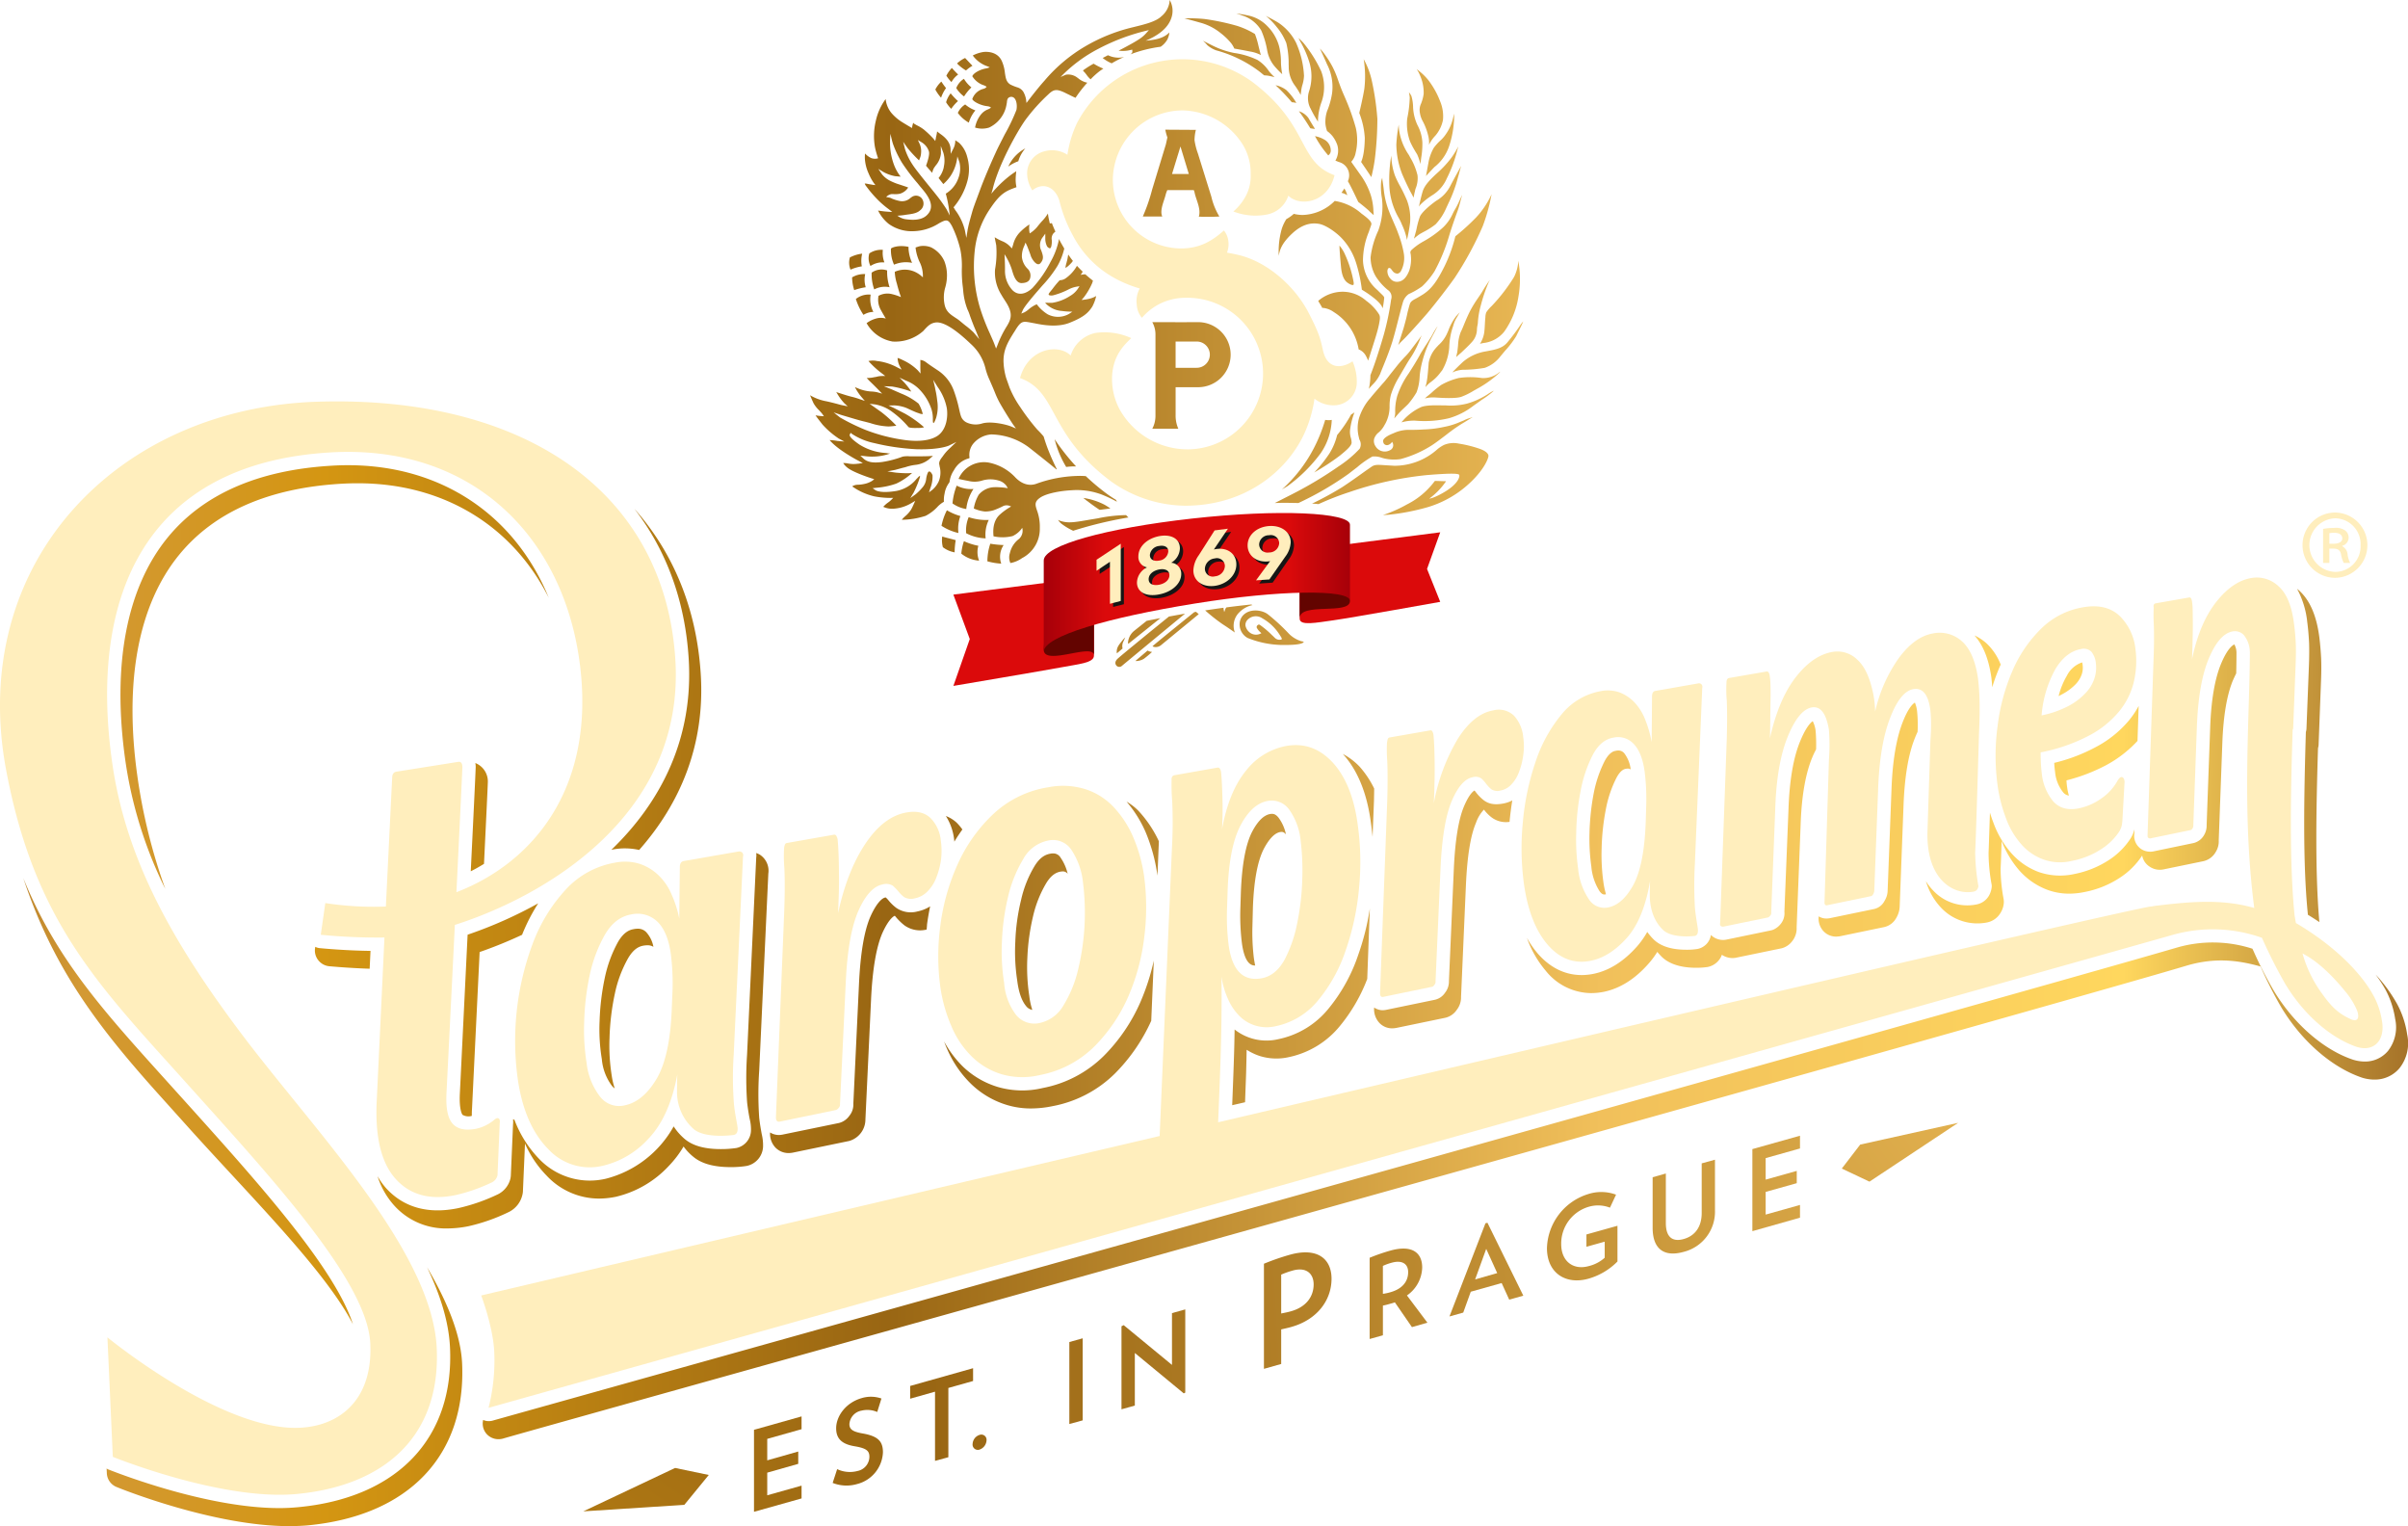 <svg xmlns="http://www.w3.org/2000/svg" xmlns:xlink="http://www.w3.org/1999/xlink" width="566.929" height="359.231" viewBox="0 0 566.929 359.231"><defs><linearGradient id="linear-gradient" x1="-24.384" y1="9.33" x2="17.728" y2="-5.542" gradientUnits="objectBoundingBox"><stop offset="0.005" stop-color="#7d4912"></stop><stop offset="0.093" stop-color="#d39934"></stop><stop offset="0.143" stop-color="#d39722"></stop><stop offset="0.183" stop-color="#d49612"></stop><stop offset="0.39" stop-color="#996613"></stop><stop offset="0.654" stop-color="#f1c05b"></stop><stop offset="0.846" stop-color="#ffd75e"></stop><stop offset="0.956" stop-color="#a16e26"></stop></linearGradient><linearGradient id="linear-gradient-2" x1="-12.425" y1="7.236" x2="26.627" y2="-12.926" xlink:href="#linear-gradient"></linearGradient><linearGradient id="linear-gradient-3" x1="-36.385" y1="3.784" x2="66.64" y2="-5.388" xlink:href="#linear-gradient"></linearGradient><linearGradient id="linear-gradient-4" x1="-36.012" y1="4.193" x2="61.443" y2="-5.658" xlink:href="#linear-gradient"></linearGradient><linearGradient id="linear-gradient-5" x1="-30.026" y1="4.226" x2="47.828" y2="-5.216" xlink:href="#linear-gradient"></linearGradient><linearGradient id="linear-gradient-6" x1="-139.596" y1="23.461" x2="211.783" y2="-34.126" xlink:href="#linear-gradient"></linearGradient><linearGradient id="linear-gradient-7" x1="-153.628" y1="4.784" x2="213.401" y2="-5.418" xlink:href="#linear-gradient"></linearGradient><linearGradient id="linear-gradient-8" x1="-32.993" y1="4.319" x2="43.825" y2="-4.439" xlink:href="#linear-gradient"></linearGradient><linearGradient id="linear-gradient-9" x1="-33.304" y1="3.979" x2="39.179" y2="-3.531" xlink:href="#linear-gradient"></linearGradient><linearGradient id="linear-gradient-10" x1="-40.793" y1="5.183" x2="44.016" y2="-4.491" xlink:href="#linear-gradient"></linearGradient><linearGradient id="linear-gradient-11" x1="-33.011" y1="5.182" x2="33.328" y2="-4.154" xlink:href="#linear-gradient"></linearGradient><linearGradient id="linear-gradient-12" x1="-35.99" y1="5.714" x2="33.498" y2="-4.189" xlink:href="#linear-gradient"></linearGradient><linearGradient id="linear-gradient-13" x1="-42.439" y1="5.616" x2="36.169" y2="-3.71" xlink:href="#linear-gradient"></linearGradient><linearGradient id="linear-gradient-14" x1="-57.657" y1="5.683" x2="45.203" y2="-3.484" xlink:href="#linear-gradient"></linearGradient><linearGradient id="linear-gradient-15" x1="-0.072" y1="0.5" x2="1.046" y2="0.5" xlink:href="#linear-gradient"></linearGradient><linearGradient id="linear-gradient-16" x1="-1.345" y1="0.5" x2="2.398" y2="0.5" xlink:href="#linear-gradient"></linearGradient><linearGradient id="linear-gradient-17" y1="0.5" x2="1" y2="0.5" gradientUnits="objectBoundingBox"><stop offset="0" stop-color="#a60009"></stop><stop offset="0.201" stop-color="#db0a0b"></stop><stop offset="0.8" stop-color="#db0a0b"></stop><stop offset="1" stop-color="#a60009"></stop></linearGradient><linearGradient id="linear-gradient-18" x1="-15.933" y1="0.5" x2="17.179" y2="0.5" xlink:href="#linear-gradient"></linearGradient><linearGradient id="linear-gradient-19" x1="-15.756" y1="0.5" x2="16.735" y2="0.5" xlink:href="#linear-gradient"></linearGradient></defs><g id="Group_3208" data-name="Group 3208" transform="translate(-83.007 -52.597)"><g id="Group_3187" data-name="Group 3187"><path id="Path_1621" data-name="Path 1621" d="M544.027,316.9l-23.063,5.123-4.33,5.643,6.511,3.081Z" fill="url(#linear-gradient)"></path><path id="Path_1622" data-name="Path 1622" d="M220.338,408.355l23.787-1.533,5.752-7.031-7.928-1.651Z" fill="url(#linear-gradient-2)"></path><g id="Group_3186" data-name="Group 3186"><g id="Group_3185" data-name="Group 3185"><path id="Path_1623" data-name="Path 1623" d="M260.525,408.462v-19.3l11.2-3.156v3.011l-8.083,2.278v5.053l7.3-2.074v2.9l-7.3,2.074v5.326l8.083-2.272v3.012Z" fill="url(#linear-gradient-3)"></path><path id="Path_1624" data-name="Path 1624" d="M284.8,401.925a8.851,8.851,0,0,1-5.755-.263l1.059-3.242a7.023,7.023,0,0,0,4.812.429,3.455,3.455,0,0,0,2.778-3.312c0-1.334-.533-2.014-3.454-2.5-3.207-.525-4.372-1.934-4.372-4.244,0-2.786,2.21-6.012,6.031-7.1a7.51,7.51,0,0,1,4.63.1l-.992,3.172a5.84,5.84,0,0,0-3.711-.316,3.458,3.458,0,0,0-2.839,3.173c0,1.307.921,1.816,3.209,2.213,3.615.648,4.686,1.9,4.686,4.431A8.057,8.057,0,0,1,284.8,401.925Z" fill="url(#linear-gradient-4)"></path><path id="Path_1625" data-name="Path 1625" d="M306.285,379.311v16.3l-3.14.863v-16.29l-5.857,1.656v-3l14.817-4.179v3.011Z" fill="url(#linear-gradient-5)"></path><path id="Path_1626" data-name="Path 1626" d="M313.64,390.356a1.224,1.224,0,0,1,1.635,1.248,2.43,2.43,0,0,1-1.635,2.208,1.24,1.24,0,0,1-1.648-1.3A2.353,2.353,0,0,1,313.64,390.356Z" fill="url(#linear-gradient-6)"></path><path id="Path_1627" data-name="Path 1627" d="M334.767,387.8V368.5l3.143-.879v19.318Z" fill="url(#linear-gradient-7)"></path><path id="Path_1628" data-name="Path 1628" d="M361.7,380.581l-11.513-9.506v12.379l-3.142.878V364.79l.522-.263,11.366,9.356V361.692l3.129-.873V380.41Z" fill="url(#linear-gradient-8)"></path><path id="Path_1629" data-name="Path 1629" d="M387.021,364.95c-.776.225-1.586.386-2.376.579v8.134l-4.062,1.147V350.069a55.864,55.864,0,0,1,6.039-2.1c6.551-1.854,9.876.948,9.876,5.626C396.5,358.681,393.085,363.257,387.021,364.95Zm.3-13.268a20.54,20.54,0,0,0-2.676.949v9.147c.833-.166,1.581-.311,2.28-.514,3.665-1.019,5.361-3.521,5.361-6.34C392.286,352.465,390.623,350.745,387.321,351.682Z" fill="url(#linear-gradient-9)"></path><path id="Path_1630" data-name="Path 1630" d="M415.428,364.988l-4.017-5.83a9.448,9.448,0,0,1-.994.3c-.576.171-1.2.343-1.824.461v6.993l-3.124.873v-19.12a44.167,44.167,0,0,1,4.854-1.682c5.209-1.463,7.519.547,7.519,3.971a8.246,8.246,0,0,1-3.588,6.58l4.817,6.409Zm-4.738-15.165a12.292,12.292,0,0,0-2.1.756v6.575a11.76,11.76,0,0,0,1.811-.392c2.749-.782,4.137-2.5,4.137-4.721C414.541,350.1,413.11,349.148,410.69,349.823Z" fill="url(#linear-gradient-10)"></path><path id="Path_1631" data-name="Path 1631" d="M438.33,358.52l-1.779-3.906-7.271,2.041-1.774,4.914-3.245.911,8.475-21.933.469-.123,8.445,17.164Zm-5.415-11.95-2.609,7.191,5.2-1.489Z" fill="url(#linear-gradient-11)"></path><path id="Path_1632" data-name="Path 1632" d="M463.816,341.131v8.413a15.539,15.539,0,0,1-6.854,4.051c-5.235,1.469-9.747-1.248-9.747-7.212a13.741,13.741,0,0,1,9.747-12.722,10.018,10.018,0,0,1,6.522.15l-1.434,3.06a7.716,7.716,0,0,0-4.932-.23,9.021,9.021,0,0,0-6.548,8.8c0,4.1,2.88,6.2,6.507,5.176a8.712,8.712,0,0,0,3.733-1.956v-3.788l-4.3,1.206v-2.9Z" fill="url(#linear-gradient-12)"></path><path id="Path_1633" data-name="Path 1633" d="M479.388,347.278c-4.6,1.286-7.29-.67-7.29-5.67v-11.9l3.108-.879v11.655c0,3.344,1.57,4.517,4.228,3.762,2.628-.745,4.214-2.846,4.214-6.125V326.443l3.125-.862v11.9A9.739,9.739,0,0,1,479.388,347.278Z" fill="url(#linear-gradient-13)"></path><path id="Path_1634" data-name="Path 1634" d="M495.577,342.4V323.083l11.215-3.15v3l-8.083,2.272v5.064l7.32-2.058v2.894l-7.32,2.053V338.5l8.083-2.272v3Z" fill="url(#linear-gradient-14)"></path></g></g></g><g id="Group_3203" data-name="Group 3203"><path id="Path_1635" data-name="Path 1635" d="M571.71,213.632a6.37,6.37,0,0,0,1.4-2.264,4.775,4.775,0,0,0,.235-2.12,3.668,3.668,0,0,0-.126-.731,6.236,6.236,0,0,0-3.622,3.194,17.813,17.813,0,0,0-1.918,4.737c.289-.148.541-.271.8-.416A12.389,12.389,0,0,0,571.71,213.632ZM459.6,262.374c.568.772.935.772,1.1.772a1.258,1.258,0,0,0,.356-.035.129.129,0,0,0,.056-.022,18.83,18.83,0,0,1-.613-2.877,46.726,46.726,0,0,1-.41-7.939,54.429,54.429,0,0,1,.991-9.177,27.3,27.3,0,0,1,2.473-7.352c1.021-1.969,1.921-2.109,2.224-2.178a2.98,2.98,0,0,1,.522-.051,1.054,1.054,0,0,1,.633.2,7.735,7.735,0,0,0-1.511-3.8,1.781,1.781,0,0,0-1.434-.657,2.551,2.551,0,0,0-.6.081c-.349.056-1.447.238-2.621,2.468a29.011,29.011,0,0,0-2.537,7.5,56.442,56.442,0,0,0-.991,9.257,47.679,47.679,0,0,0,.428,8.033A12.857,12.857,0,0,0,459.6,262.374Zm-53.08,27.541a4.723,4.723,0,0,0,1.278,3.5,4.1,4.1,0,0,0,3,1.244,6.717,6.717,0,0,0,.935-.094l11.546-2.393a4.43,4.43,0,0,0,2.695-1.859,4.759,4.759,0,0,0,1.015-3.084l1.147-26.284c.3-6.725,1.075-11.647,2.369-14.653a8.634,8.634,0,0,1,1.875-3.122,9.494,9.494,0,0,0,1.672,1.734,5.628,5.628,0,0,0,4.37,1.149v-.193c.169-1.656.367-3.263.638-4.855a7.238,7.238,0,0,1-2.165.737c-2.21.413-3.612.024-4.767-.94a10.179,10.179,0,0,1-1.7-1.8c-.091-.115-.182-.214-.27-.324-.33.174-1.27.9-2.471,3.722-1.288,3.043-2.1,8.032-2.4,14.816l-1.149,26.292a4.278,4.278,0,0,1-.922,2.781,3.89,3.89,0,0,1-2.441,1.656l-11.464,2.369a5.074,5.074,0,0,1-.8.083,3.621,3.621,0,0,1-1.986-.646Zm51.116-3.55a15.522,15.522,0,0,0,3.028-.314c3.767-.8,7.258-2.979,10.428-6.572a19.446,19.446,0,0,0,2.1-2.819,14.964,14.964,0,0,0,1.123,1.233c1.76,1.653,4.474,2.507,8.014,2.507a17.846,17.846,0,0,0,2.708-.179,4.517,4.517,0,0,0,3.379-2.894c.064.035.1.1.158.137a4.656,4.656,0,0,0,2.328.656,4.4,4.4,0,0,0,.825-.088l10.707-2.208a4.519,4.519,0,0,0,2.441-1.581A4.844,4.844,0,0,0,506,270.881l.938-24.109c.209-6.636,1.13-11.917,2.663-15.693a20.117,20.117,0,0,1,.978-2.079,37.184,37.184,0,0,0-.11-4.362,6.75,6.75,0,0,0-.681-2.285c-.466.319-1.6,1.385-2.987,4.8-1.586,3.845-2.486,9.2-2.719,15.918l-.962,24.127a3.925,3.925,0,0,1-.97,3,4.411,4.411,0,0,1-1.919,1.339c-.115.019-.217.065-.332.076L489.339,273.8a4.093,4.093,0,0,1-2.717-.5,3.723,3.723,0,0,1-.8-.622,3.979,3.979,0,0,1-3.189,3.3,15.494,15.494,0,0,1-2.612.179c-3.411,0-5.972-.8-7.625-2.365a13.8,13.8,0,0,1-1.565-1.828,20.209,20.209,0,0,1-2.438,3.448c-3.1,3.492-6.506,5.646-10.171,6.407-4.962,1.023-9.533-.593-13.158-4.751a22.42,22.42,0,0,1-2.564-3.7,24.747,24.747,0,0,0,4.445,7.754A13.82,13.82,0,0,0,457.632,286.365Zm-34.051-61.534h-.022s.011,0,.011.024ZM515.3,273.064a7.629,7.629,0,0,0,.9-.08l10.363-2.149a4.32,4.32,0,0,0,2.918-2.208,5.731,5.731,0,0,0,.772-2.48l.916-24.042c.247-6.5,1.093-11.711,2.556-15.473.268-.7.512-1.254.745-1.755.046-.627.046-1.219.046-1.806,0-1.117-.067-2.079-.145-2.937a7.511,7.511,0,0,0-.528-2.151c-.463.268-1.589,1.248-2.928,4.74-1.471,3.834-2.35,9.112-2.581,15.674l-.916,24.036a4.76,4.76,0,0,1-.715,2.21,3.648,3.648,0,0,1-2.672,1.97l-10.248,2.124a5,5,0,0,1-.766.073,3.427,3.427,0,0,1-1.822-.512,4.38,4.38,0,0,0,1.066,3.427A4.049,4.049,0,0,0,515.3,273.064Zm53.49-33.909a2.118,2.118,0,0,0,1.318.718,11.2,11.2,0,0,1-.418-1.951,12.027,12.027,0,0,1-.155-1.634,41.984,41.984,0,0,0,9.3-3.558A28.222,28.222,0,0,0,586.25,227l.274-8.226a21.023,21.023,0,0,1-2.187,3.288,25.933,25.933,0,0,1-8.081,6.481,40.4,40.4,0,0,1-9.608,3.625,20.147,20.147,0,0,0,.2,2.125A8.938,8.938,0,0,0,568.792,239.155ZM268.665,324.016a5.4,5.4,0,0,0,.97-.092l13.3-2.754a5.27,5.27,0,0,0,3.823-5.08l1.326-28.214c.338-7.208,1.262-12.515,2.722-15.776,1.249-2.712,2.315-3.727,2.873-3.941.085.1.187.214.265.313a13.375,13.375,0,0,0,2.023,1.961,6.339,6.339,0,0,0,5.206.97c.043-.429.075-.846.1-1.265.195-1.4.431-2.81.72-4.187a8.945,8.945,0,0,1-2.979,1.19,6.024,6.024,0,0,1-4.994-.842,10.636,10.636,0,0,1-1.946-1.916c-.166-.174-.326-.348-.519-.53a.812.812,0,0,0-.169.024c-.729.134-2.015,1.329-3.374,4.3-1.513,3.33-2.422,8.724-2.765,15.966L283.913,312.4a4.152,4.152,0,0,1-.93,2.836,4.28,4.28,0,0,1-2.435,1.7l-13.316,2.738a4.51,4.51,0,0,1-.86.091,3.892,3.892,0,0,1-2.061-.6v.043a4.731,4.731,0,0,0,1.276,3.532A4.29,4.29,0,0,0,268.665,324.016ZM311.7,307.807a20.73,20.73,0,0,0,8.375,4.893,19.439,19.439,0,0,0,5.651.817,25.27,25.27,0,0,0,5.163-.557,28.27,28.27,0,0,0,14.608-7.661,42.084,42.084,0,0,0,8.552-12.418l.606-14.163a53.825,53.825,0,0,1-3.143,9.734,41.535,41.535,0,0,1-8.687,12.748,27.819,27.819,0,0,1-14.331,7.507,20.6,20.6,0,0,1-10.519-.235,20.363,20.363,0,0,1-8.2-4.748,24.616,24.616,0,0,1-4.486-5.97c.212.6.442,1.185.705,1.761A25.623,25.623,0,0,0,311.7,307.807Zm12.917-18.351a2.342,2.342,0,0,0,1.431.858,16.477,16.477,0,0,1-.71-3.288,44.319,44.319,0,0,1-.453-8.994,51.288,51.288,0,0,1,1.363-9.849,27.182,27.182,0,0,1,3.087-7.709c1.3-2.119,2.524-2.54,3.328-2.7a5.174,5.174,0,0,1,.578-.054,1.406,1.406,0,0,1,1.139.566,11.154,11.154,0,0,0-1.7-3.85,1.98,1.98,0,0,0-1.733-.954,2.6,2.6,0,0,0-.646.064c-.954.163-2.344.646-3.732,2.934a26.667,26.667,0,0,0-3.143,7.874,48.607,48.607,0,0,0-1.38,9.943,45,45,0,0,0,.45,9.107C322.849,286.169,323.532,288.149,324.615,289.456Zm302.029-85.59c.048,1.538.048,3.314-.035,5.4l-.579,14.881a3.45,3.45,0,0,1-.142.771c-.461,15.278-.737,31.011.464,42.845l.013.164c.932.562,1.811,1.128,2.7,1.725-1.021-11.6-.769-26.45-.319-40.934.054-.18.072-.362.118-.512.008-.115.022-.236.022-.354L629.452,213c.088-2.165.1-3.955.032-5.488-.081-1.562-.217-3.212-.421-4.89-.67-5.19-2.261-8.823-4.89-11.135a3.285,3.285,0,0,0-.345-.273,20.886,20.886,0,0,1,2.387,7.794C626.44,200.693,626.563,202.33,626.644,203.866Zm-75.9,65.884a4.754,4.754,0,0,0,3.234-2.232,5.152,5.152,0,0,0,.79-2.317,4.186,4.186,0,0,0-.04-.976,39.78,39.78,0,0,1-.713-7.143c.054-.79.153-3.327.242-6.535a23.747,23.747,0,0,0,4.139,6.918,16.685,16.685,0,0,0,6.7,4.612,14.791,14.791,0,0,0,5.069.878,17.81,17.81,0,0,0,3.641-.391,23.036,23.036,0,0,0,8.164-3.274,18.089,18.089,0,0,0,5.378-5.308,3.923,3.923,0,0,0,1.754,2.613,4.246,4.246,0,0,0,3.208.661l9.457-1.945a4.454,4.454,0,0,0,2.948-2.258,4.593,4.593,0,0,0,.656-2.621l.847-22.86c.233-6.417,1.064-11.4,2.516-14.867.276-.606.512-1.128.755-1.594.043-1.659.062-3.325.062-4.925a4.153,4.153,0,0,0-.5-1.9c-.094.069-1.439.5-3.116,4.522-1.466,3.508-2.353,8.566-2.575,15.05l-.833,22.916a4.294,4.294,0,0,1-.526,2.243,3.916,3.916,0,0,1-2.55,2.025l-9.531,1.978a3.9,3.9,0,0,1-2.751-.531,3.737,3.737,0,0,1-1.664-3.671l.032-.975c-.024.019-.024.054-.032.075a7.9,7.9,0,0,1-.793,1.9,17.243,17.243,0,0,1-5.343,5.316,22.815,22.815,0,0,1-7.96,3.189,15.4,15.4,0,0,1-8.429-.467,16.056,16.056,0,0,1-6.452-4.453,22.209,22.209,0,0,1-4.22-7.2c-.3-.756-.555-1.538-.8-2.329-.156,4.555-.271,8.467-.322,9.49a42.109,42.109,0,0,0,.681,7.248,2.469,2.469,0,0,1,.064.737,5.271,5.271,0,0,1-.712,2.178,4.275,4.275,0,0,1-2.857,1.964,10.959,10.959,0,0,1-10.264-3.322,13.217,13.217,0,0,1-1.664-2.138,15.554,15.554,0,0,0,3.572,6.237A11.726,11.726,0,0,0,550.744,269.75ZM376.39,305.1c.048-1.814.091-3.62.12-5.4a13.54,13.54,0,0,0,3.186,1.5,13.16,13.16,0,0,0,6.725.238,21.045,21.045,0,0,0,12.065-7.354,39.579,39.579,0,0,0,6.417-11.053l.611-16.574a59,59,0,0,1-2.722,10.878,39.944,39.944,0,0,1-7.017,12.7A20.5,20.5,0,0,1,384,297.2a12.1,12.1,0,0,1-10.323-2.269c-.035,2.154-.073,4.3-.15,6.452-.062,2.312-.231,6.569-.416,11.368,1.016-.228,2-.455,3.031-.7C376.232,309.12,376.344,306.663,376.39,305.1Zm2.135-25.231c-.118-.518-.217-1.1-.318-1.788a50.4,50.4,0,0,1-.333-7.528l.107-4.218c.226-6.417,1.11-11.167,2.634-14.042.855-1.586,2.181-3.548,3.786-3.839a2.062,2.062,0,0,1,.37-.03c.193,0,.5.03.991.563a9.974,9.974,0,0,0-1.715-3.885c-.728-.93-1.3-.93-1.578-.93a2.022,2.022,0,0,0-.444.04c-1.488.271-2.889,1.656-4.2,4.126-1.532,2.95-2.422,7.765-2.671,14.273l-.136,4.228a52.755,52.755,0,0,0,.359,7.612C376.055,279.717,377.8,279.873,378.525,279.873ZM127.588,318.234c14.691,16.317,31.973,33.438,38.51,46.063-4.276-13.258-22.487-33.5-38.786-51.627l-6.352-7.044c-13.855-15.369-24.923-27.688-32.463-46.32,7.114,21.445,17.8,35.306,32.714,51.832ZM195.93,276.7a104.709,104.709,0,0,0,9.991-4.059,44,44,0,0,1,3.8-7.408,100.859,100.859,0,0,1-16.622,7.381l-1.822,37.313c-.206,3.992.555,5,.632,5.091a2.779,2.779,0,0,0,2.179.247c0-.482,0-.99.045-1.619Zm-38.7-1.232-.051.356a3.661,3.661,0,0,0,.758,2.795,3.747,3.747,0,0,0,2.524,1.417c.212.011,4.413.423,9.576.592l.2-4.2c-6.192-.075-11.773-.632-12.023-.656A3.069,3.069,0,0,1,157.227,275.468Zm26.308,75.394c3.1,6.5,5.128,12.84,5.412,18.879,1.032,21.429-12.432,35.522-35.986,37.655-1.345.123-2.722.193-4.185.193-17.659,0-39.479-8.793-40.417-9.153a2.594,2.594,0,0,0-.255-.166l.051,1.11a3.657,3.657,0,0,0,2.321,3.252c.9.386,22.822,9.2,40.58,9.2,1.461,0,2.921-.059,4.253-.166,23.885-2.2,37.526-16.478,36.486-38.245C191.452,366.574,188.219,358.852,183.535,350.862Zm466.2-54.774a21.753,21.753,0,0,0-2.4-7.226,35.89,35.89,0,0,0-5.027-6.87,33.522,33.522,0,0,1,2.262,3.438,21.3,21.3,0,0,1,2.344,7.027,9.07,9.07,0,0,1-1.688,7.518,7.04,7.04,0,0,1-5.5,2.5,9.509,9.509,0,0,1-2.741-.437c-6.94-2.331-13.882-8.381-18.6-16.157a92.538,92.538,0,0,1-4.825-9.422l-.252-.539a30.354,30.354,0,0,0-17.815-.263C561.073,285.748,202.5,386,198.89,387.028a3.662,3.662,0,0,1-.841.091,3.015,3.015,0,0,1-1.289-.284,3.662,3.662,0,0,0,.721,3.194,3.72,3.72,0,0,0,2.856,1.34,4.271,4.271,0,0,0,1.109-.145c3.647-1.174,361.041-100.757,396.207-111.277,6.766-2.03,12.173-1.347,17.539.14l.121.217a95.931,95.931,0,0,0,4.882,9.56c4.782,7.872,11.818,13.994,18.908,16.4a9.684,9.684,0,0,0,2.917.458h0a7.57,7.57,0,0,0,5.916-2.687A9.5,9.5,0,0,0,649.737,296.088ZM196.958,255.944c.587-12.116.869-18.11.9-19.109a4.664,4.664,0,0,0-2.942-4.628,4.88,4.88,0,0,1,.088.917c-.035,1.385-.586,12.818-1.163,24.569C194.917,257.152,195.959,256.555,196.958,255.944Zm30.373-3.387a15.224,15.224,0,0,1,6.157.115c9.579-10.838,15.6-24.682,14.49-41.561-1-15.361-6.487-28.474-15.628-38.768,7.445,9.632,11.9,21.47,12.788,35.121,1.235,18.846-6.492,33.891-18.179,45.16A3.41,3.41,0,0,0,227.331,252.557Zm128.144,5.884a.474.474,0,0,0,.043.209l.268-6.535c.029-.525.045-.981.059-1.493a27.49,27.49,0,0,0-4.89-7.252,13.408,13.408,0,0,0-2.72-2.08,28.542,28.542,0,0,1,4.478,7.146A40.367,40.367,0,0,1,355.475,258.441Zm196.571-44.07a46.663,46.663,0,0,1,1.854-5.024c.046-.1.1-.2.148-.3a13.672,13.672,0,0,0-3.325-4.995,11.435,11.435,0,0,0-2.857-1.883c2,2.243,3.325,5.415,3.966,9.793C551.936,212.766,551.99,213.581,552.046,214.371ZM406.157,249.6l.338-8.627c.008-.973.04-1.892.04-2.773a22.776,22.776,0,0,0-3.4-5.107,15.274,15.274,0,0,0-3.974-3.02c3.494,3.824,5.71,9.3,6.615,16.269C405.937,247.4,406.047,248.5,406.157,249.6ZM121.924,261.833a132.58,132.58,0,0,1-6.583-26.6c-3.138-22.332.265-40.334,9.86-52.061,8.231-10.064,21.043-15.677,38.046-16.7q2.015-.117,3.987-.118c20.3,0,36.476,10.1,44.959,26.927-7.928-19.358-25.185-31.182-47.271-31.182-1.289,0-2.631.04-4,.129-17.18,1.037-30.107,6.711-38.445,16.9-9.694,11.872-13.137,30.016-9.962,52.485A99.879,99.879,0,0,0,121.924,261.833ZM307.7,250.711c.578-.981,1.219-1.924,1.889-2.862a13.257,13.257,0,0,0-1.345-1.6,7.917,7.917,0,0,0-2.548-1.572,13.031,13.031,0,0,1,1.94,5.452C307.66,250.317,307.679,250.5,307.7,250.711Zm-80.669,57.423a2.919,2.919,0,0,0,.707.662,16.846,16.846,0,0,1-.707-3,44.289,44.289,0,0,1-.517-8.908,56.85,56.85,0,0,1,1.243-10.353,29.026,29.026,0,0,1,3.124-8.373c1.372-2.337,2.695-2.8,3.609-2.969a6.218,6.218,0,0,1,.981-.088,2.559,2.559,0,0,1,1.371.367,6.974,6.974,0,0,0-1.725-3.491,2.694,2.694,0,0,0-2.017-.772,5.056,5.056,0,0,0-.957.11c-.879.152-2.237.64-3.6,2.947a30.14,30.14,0,0,0-3.124,8.408,57.441,57.441,0,0,0-1.249,10.345,42.968,42.968,0,0,0,.533,8.908A12.218,12.218,0,0,0,227.034,308.134ZM205.985,333.9a4.364,4.364,0,0,0,.134-.814l.49-11.307a25.432,25.432,0,0,0,5.158,7.62,16.88,16.88,0,0,0,12.279,5.332,20.175,20.175,0,0,0,3.963-.423,24.763,24.763,0,0,0,12.539-7.347,24.433,24.433,0,0,0,3.395-4.485,12.788,12.788,0,0,0,2.334,2.449c1.934,1.6,4.852,2.4,8.716,2.4a22.787,22.787,0,0,0,3.777-.273,4.83,4.83,0,0,0,3.891-4.828,11.023,11.023,0,0,0-.308-2.631c-.2-1.067-.437-2.412-.6-3.842a80.467,80.467,0,0,1,0-11.172l2.144-46.336a4.521,4.521,0,0,0-1.887-4.391,4.386,4.386,0,0,0-.964-.458,3.882,3.882,0,0,1,0,1.119l-2.154,46.353a81.826,81.826,0,0,0,.013,11.226c.171,1.476.394,2.833.611,3.916a10.085,10.085,0,0,1,.3,2.518,4.316,4.316,0,0,1-3.432,4.3,24.56,24.56,0,0,1-3.711.257c-3.7,0-6.489-.766-8.338-2.282a13.254,13.254,0,0,1-2.722-3.06,25.483,25.483,0,0,1-16.025,12.33,16.49,16.49,0,0,1-15.72-4.753,26.829,26.829,0,0,1-5.744-9.126,1.67,1.67,0,0,0-.329-.129,6.013,6.013,0,0,1,0,1.2l-.523,12.11a5.143,5.143,0,0,1-.1.676,5.613,5.613,0,0,1-2.832,3.622,43.863,43.863,0,0,1-9.431,3.306c-7.1,1.479-12.861-.15-17.019-4.71a17.367,17.367,0,0,1-1.994-2.8,18.662,18.662,0,0,0,3.891,6.864,16.32,16.32,0,0,0,12.582,5.429,25.567,25.567,0,0,0,4.954-.526,43.533,43.533,0,0,0,9.581-3.392A6.012,6.012,0,0,0,205.985,333.9Z" fill="url(#linear-gradient-15)"></path><g id="Group_3202" data-name="Group 3202"><g id="Group_3189" data-name="Group 3189"><g id="Group_3188" data-name="Group 3188"><path id="Path_1636" data-name="Path 1636" d="M555.251,245.106a19.074,19.074,0,0,0,3.622,6.2,12.557,12.557,0,0,0,5.222,3.6,11.76,11.76,0,0,0,6.7.338,19.174,19.174,0,0,0,6.843-2.72A14.1,14.1,0,0,0,582,248.259a6.448,6.448,0,0,0,.507-1.179,11.109,11.109,0,0,0,.214-1.806l.466-8.337a1.813,1.813,0,0,0-.233-1.193c-.2-.2-.359-.273-.5-.238-.308.04-.6.343-.906.871a12.1,12.1,0,0,1-3.818,4.171,13.856,13.856,0,0,1-5.316,2.328c-2.574.515-4.584-.053-6.031-1.671a12.257,12.257,0,0,1-2.663-6.495,39.359,39.359,0,0,1-.268-5.013,40.893,40.893,0,0,0,11.331-3.92,23.007,23.007,0,0,0,7.111-5.685,17.3,17.3,0,0,0,3.494-6.985,21.77,21.77,0,0,0,.378-7.76,12.8,12.8,0,0,0-3.725-7.772c-2.105-1.98-4.97-2.666-8.656-2.021a18.352,18.352,0,0,0-9.85,5.059,30.992,30.992,0,0,0-6.768,9.994,46.913,46.913,0,0,0-3.451,12.863,52.056,52.056,0,0,0-.056,13.622A34.864,34.864,0,0,0,555.251,245.106ZM566.916,210.1c1.645-2.717,3.642-4.3,6.037-4.721a2.564,2.564,0,0,1,2.454.643,5.136,5.136,0,0,1,1.058,2.854,8,8,0,0,1-.367,3.443,8.861,8.861,0,0,1-2.074,3.41,15.211,15.211,0,0,1-4.018,3.049,23.461,23.461,0,0,1-6.334,2.219A26.809,26.809,0,0,1,566.916,210.1Z" fill="#ffeebd"></path></g></g><g id="Group_3190" data-name="Group 3190"><path id="Path_1637" data-name="Path 1637" d="M487.992,269.8c-.081.4,0,.67.187.8a.86.86,0,0,0,.523.128l10.575-2.178a1.348,1.348,0,0,0,.5-.412.965.965,0,0,0,.241-.818l.946-24.371c.22-7.1,1.224-12.772,2.955-16.981,1.712-4.188,3.585-6.46,5.611-6.843,2.09-.367,3.411,1.369,4.059,5.187a44.322,44.322,0,0,1,.013,7.1l-1.031,33.333c-.059.721.123,1.016.605.941l10.391-2.155c.128-.021.289-.174.439-.434a1.782,1.782,0,0,0,.268-.774l.914-24.034q.378-10.425,2.813-16.673c1.589-4.172,3.414-6.425,5.447-6.8,2.229-.4,3.561,1.284,4.041,4.992.093,1,.158,2.082.158,3.252s-.046,2.415-.148,3.751l-.7,21.582c-.3,11.54,6.427,14.986,10.883,14.078a1.253,1.253,0,0,0,.841-.533,1.8,1.8,0,0,0,.276-.751,49.266,49.266,0,0,1-.766-7.984c.18-2.808.9-27.8.9-27.8.1-2.34.172-4.593.145-6.736a54.557,54.557,0,0,0-.362-6.251c-.581-4.158-1.857-7.114-3.761-8.828a7.8,7.8,0,0,0-6.878-1.881c-2.875.5-5.541,2.433-8.033,5.806a35.24,35.24,0,0,0-5.562,12.582,25.381,25.381,0,0,0-.4-3.928c-.782-3.96-2.025-6.7-3.815-8.3a6.67,6.67,0,0,0-5.841-1.814q-4.643.812-8.646,5.967-4.039,5.2-6.074,14.391c.064-1.273.064-2.68.088-4.188,0-1.514.032-2.977.051-4.378q.041-2.077,0-3.751a18.866,18.866,0,0,0-.19-2.487c-.129-.686-.364-1-.7-.948l-8.93,1.546c-.351.086-.541.439-.541,1.069a28.113,28.113,0,0,0,.067,4.2c.1,2.393.1,5.372,0,9.019Z" fill="#ffeebd"></path></g><g id="Group_3192" data-name="Group 3192"><g id="Group_3191" data-name="Group 3191"><path id="Path_1638" data-name="Path 1638" d="M441.8,260.7c.887,6.219,2.752,11.012,5.622,14.321q4.313,4.93,10.173,3.716c3-.619,5.785-2.422,8.453-5.393q3.943-4.47,5.445-13.378c-.04.978-.064,2.138-.064,3.462,0,1.363.222,5.321,3.123,8.075,2.219,2.1,7.486,1.4,7.486,1.4.469-.081.721-.523.721-1.227.054-.493-.455-2.731-.7-5.3a90.708,90.708,0,0,1-.019-10.428l1.731-41.439a.851.851,0,0,0-.222-.87.8.8,0,0,0-.614-.193l-10.245,1.795c-.488.1-.737.533-.737,1.348l-.083,10.688a27.523,27.523,0,0,0-1.447-5.088A12.789,12.789,0,0,0,468,218.125a9.7,9.7,0,0,0-3.529-2.481,8.36,8.36,0,0,0-4.571-.362,15.36,15.36,0,0,0-9.289,5.53,34.357,34.357,0,0,0-6.1,11.178,60.514,60.514,0,0,0-2.974,14.166A62.809,62.809,0,0,0,441.8,260.7Zm12.309-12.2a55.94,55.94,0,0,1,1.053-9.825,30.775,30.775,0,0,1,2.808-8.325c1.249-2.4,2.854-3.756,4.85-4.112a4.989,4.989,0,0,1,4.889,1.551q1.934,2.074,2.522,6.58a51.188,51.188,0,0,1,.356,7.808l-.12,3.93c-.236,6.656-1.211,11.564-2.857,14.694-1.7,3.124-3.673,4.93-5.943,5.385a4.314,4.314,0,0,1-4.6-1.945,15.366,15.366,0,0,1-2.51-7.148A48.187,48.187,0,0,1,454.114,248.5Z" fill="#ffeebd"></path></g></g><g id="Group_3193" data-name="Group 3193"><path id="Path_1639" data-name="Path 1639" d="M407.923,286.289c-.022.745.233,1.064.747.965l11.527-2.382c.155-.027.324-.179.533-.474a1.011,1.011,0,0,0,.255-.806l1.168-26.51c.319-7.186,1.192-12.5,2.641-15.92s3.114-5.284,4.944-5.616a2.424,2.424,0,0,1,2.05.3,9.309,9.309,0,0,1,1.127,1.278,7.674,7.674,0,0,0,1.219,1.27,2.678,2.678,0,0,0,2.2.273,4.565,4.565,0,0,0,2.548-1.468,8.315,8.315,0,0,0,1.779-2.964,16.272,16.272,0,0,0,.97-3.885,14.376,14.376,0,0,0-.008-4.244,8.636,8.636,0,0,0-2.111-4.983,5.149,5.149,0,0,0-4.938-1.308c-3.055.523-5.841,2.76-8.333,6.669a45.685,45.685,0,0,0-5.661,15.192c.059-1.334.131-2.792.147-4.378.053-1.581.064-3.132.053-4.619s-.053-2.851-.088-4.094c-.053-1.23-.112-2.259-.206-3.084a1.946,1.946,0,0,0-.236-.7.452.452,0,0,0-.512-.279L410.12,226.2c-.207.046-.335.188-.418.458-.065.263-.089.507-.147.774a33.9,33.9,0,0,0,.058,4.247q.162,3.593,0,9.424Z" fill="#ffeebd"></path></g><g id="Group_3195" data-name="Group 3195"><g id="Group_3194" data-name="Group 3194"><path id="Path_1640" data-name="Path 1640" d="M304.389,284.885a36.181,36.181,0,0,0,2.687,9.442,21.728,21.728,0,0,0,4.871,7.111,16.964,16.964,0,0,0,6.947,4.044,17.7,17.7,0,0,0,8.952.168,24.782,24.782,0,0,0,12.759-6.669,38.445,38.445,0,0,0,8.03-11.783,49.849,49.849,0,0,0,3.8-14.249,55.3,55.3,0,0,0-.059-14.048,36.014,36.014,0,0,0-2.561-9.224,24.239,24.239,0,0,0-4.638-7.125,15.729,15.729,0,0,0-6.672-4.2,17.84,17.84,0,0,0-8.726-.434,24.449,24.449,0,0,0-12.928,6.308,37.146,37.146,0,0,0-8.392,11.842,50.6,50.6,0,0,0-4.069,14.474A53.636,53.636,0,0,0,304.389,284.885ZM318.9,274.174a53.819,53.819,0,0,1,1.461-10.557,30.494,30.494,0,0,1,3.539-8.775,8.593,8.593,0,0,1,5.819-4.375,5.2,5.2,0,0,1,5.456,2.06,17,17,0,0,1,2.8,7.749,57.1,57.1,0,0,1-1.127,20.486,28.446,28.446,0,0,1-3.43,8.442,8.524,8.524,0,0,1-5.495,4.162,5.547,5.547,0,0,1-5.747-1.93,14.166,14.166,0,0,1-2.76-7.5A46.8,46.8,0,0,1,318.9,274.174Z" fill="#ffeebd"></path></g></g><g id="Group_3196" data-name="Group 3196"><path id="Path_1641" data-name="Path 1641" d="M200.139,329.235l.525-12.336c.07-.567-.027-.937-.3-1.05-.268-.134-.584-.016-.992.343a9.971,9.971,0,0,1-4.166,2.084c-2.623.51-4.477.135-5.643-1.184-1.165-1.3-1.62-3.741-1.428-7.337,0,0,1-19.91,1.959-39.442,20.813-6.626,54.342-25.671,51.9-62.64-2.556-39.18-35.34-62.026-84.19-60.518-47.329,1.452-82.5,38.065-73.34,86.773,6.727,35.624,21.656,50.481,42.287,73.445,20.307,22.591,42.744,46.844,43.435,61.43.707,14.576-8.786,20.577-19.4,19.838C132.671,387.408,108.3,367.4,108.3,367.4l1.267,28.122s25.486,10.348,43.124,8.762c20.609-1.881,34.124-13.4,33.135-34.4-1.09-22.415-27.784-50.109-44.876-72.491-17.059-22.428-28.3-42.322-31.541-65.351-5.492-38.821,7.553-70.329,51.339-72.947,33.357-2,55.21,19.822,58.856,50.454,3.43,28.779-11.212,46.178-29.137,53.064.731-15.018,1.364-28.144,1.4-29.459-.008-.9-.337-1.321-.978-1.222l-14.594,2.318c-.646.12-.981.632-.957,1.583-.051.547-.707,14.428-1.484,30.156a74.818,74.818,0,0,1-14.259-.817l-1.067,7.467a138.7,138.7,0,0,0,14.994.64c-.9,19.131-1.817,38.438-1.817,38.438q-.639,12.81,4.5,18.438c3.406,3.745,8.108,5,14.062,3.756a40.237,40.237,0,0,0,8.638-3.038A2.456,2.456,0,0,0,200.139,329.235Z" fill="#ffeebd"></path></g><g id="Group_3198" data-name="Group 3198"><g id="Group_3197" data-name="Group 3197"><path id="Path_1642" data-name="Path 1642" d="M643.8,292.881a18.073,18.073,0,0,0-1.99-5.927c-3.218-5.887-9.893-12.164-18.26-17.081-.118-.549-.209-1.222-.319-1.8-1.256-12.509-.908-29.381-.455-43.692a.867.867,0,0,0,.123-.348l.576-14.9c.075-1.948.1-3.655.035-5.136s-.2-3.009-.413-4.6c-.535-4.209-1.749-7.143-3.67-8.826a7.4,7.4,0,0,0-6.447-1.9c-2.928.509-5.693,2.417-8.271,5.72-2.583,3.322-4.466,7.781-5.632,13.424.056-1.217.113-2.522.132-3.912.034-1.426.067-2.757.067-4.043,0-1.265-.014-2.409-.033-3.438a13.881,13.881,0,0,0-.166-2.28c-.1-.662-.337-.973-.624-.914l-7.888,1.383c-.437.075-.611.412-.5.989a39.419,39.419,0,0,0,.021,3.989c.086,2.245.075,5.083-.069,8.526l-1.393,40.934c-.038.4.034.667.184.777a.769.769,0,0,0,.453.124l9.48-1.962a.741.741,0,0,0,.477-.426,1.15,1.15,0,0,0,.174-.7l.833-23.107q.378-10.349,2.819-16.164c1.631-3.869,3.477-5.975,5.586-6.361a2.874,2.874,0,0,1,2.647.844,6.392,6.392,0,0,1,1.417,3.92.139.139,0,0,1,.019.094c-.107,16.534-1.91,37.424,1.026,60.239-7.043-2.023-14.079-1.64-22.747-.565-.659.034-1.24.217-1.785.238-7.818,1.308-117.951,27-219.406,50.769.268-6.394.5-12.53.587-15.45.2-6.431.273-12.724.2-18.83a19.586,19.586,0,0,0,1.522,5.238,13.064,13.064,0,0,0,2.666,3.986,8.923,8.923,0,0,0,3.772,2.286,9.154,9.154,0,0,0,4.826.147,17.409,17.409,0,0,0,9.988-6.109,36.5,36.5,0,0,0,6.465-11.722,60.646,60.646,0,0,0,3.141-14.645,62.633,62.633,0,0,0-.3-14.915c-.833-6.375-2.8-11.264-5.851-14.624-3.108-3.366-6.739-4.678-10.953-3.947a15.63,15.63,0,0,0-9.472,5.785c-2.674,3.242-4.6,7.853-5.683,13.846.156-2.577.175-5.208.089-7.933s-.2-4.582-.314-5.581c-.134-.745-.42-1.074-.8-1.021l-10.115,1.787c-.568.089-.8.512-.729,1.273a44.986,44.986,0,0,0,.145,4.855,109.749,109.749,0,0,1-.064,11.082L356.03,320c-83.839,19.661-159.736,37.537-159.736,37.537s2.864,7.518,3.087,13.482a45.256,45.256,0,0,1-1.351,12.968S557.5,283.179,594.6,272.641a34.664,34.664,0,0,1,20.947.705,119.228,119.228,0,0,0,5.519,10.91c4.515,7.441,10.894,12.778,16.842,14.779C641.9,300.276,644.619,297.481,643.8,292.881ZM372.025,262.524c.22-7.044,1.259-12.261,3.052-15.642,1.776-3.379,3.92-5.308,6.393-5.75a5.038,5.038,0,0,1,5.042,2.018,15.06,15.06,0,0,1,2.715,7.347,57.459,57.459,0,0,1,.385,8.924,58.978,58.978,0,0,1-1.144,10.217,31.891,31.891,0,0,1-2.977,8.777c-1.379,2.511-3.129,3.979-5.275,4.426-4.483.9-7.162-1.749-7.971-7.987a53.94,53.94,0,0,1-.359-8.1Zm264.189,29.858c-2.754-1.307-4.3-2.746-6.762-6.242a29.02,29.02,0,0,1-4.346-9.1c3.3,1.664,6.81,4.925,10.063,8.933a17.294,17.294,0,0,1,2.784,4.507C638.553,292.08,638.2,293.392,636.214,292.382Z" fill="#ffeebd"></path></g></g><g id="Group_3200" data-name="Group 3200"><g id="Group_3199" data-name="Group 3199"><path id="Path_1643" data-name="Path 1643" d="M238.067,258.65a11.714,11.714,0,0,0-4.442-2.706,11.584,11.584,0,0,0-5.763-.295,20.438,20.438,0,0,0-11.757,6.457,38.682,38.682,0,0,0-7.716,12.708,65.492,65.492,0,0,0-3.4,32.35c1.1,6.982,3.486,12.3,7.109,15.93a13.232,13.232,0,0,0,12.847,3.912,21,21,0,0,0,10.664-6.3c3.314-3.43,5.618-8.471,6.861-15.188-.037,1.107-.067,2.409-.067,3.91a11.609,11.609,0,0,0,3.944,8.963c2.763,2.315,9.405,1.367,9.405,1.367.613-.129.919-.585.919-1.41.067-.546-.587-3.065-.874-5.92a82.543,82.543,0,0,1-.045-11.7l2.186-46.531a.925.925,0,0,0-.254-.976,1.066,1.066,0,0,0-.8-.187l-12.909,2.242c-.622.121-.93.622-.911,1.538l-.134,12a26.455,26.455,0,0,0-1.806-5.664A13.5,13.5,0,0,0,238.067,258.65Zm3.1,31.324q-.414,11.26-3.59,16.6c-2.123,3.559-4.633,5.629-7.484,6.208a5.639,5.639,0,0,1-5.808-2.044,15.824,15.824,0,0,1-3.178-7.984,49.064,49.064,0,0,1-.558-9.665,59.7,59.7,0,0,1,1.313-11.036,33.093,33.093,0,0,1,3.564-9.442q2.362-4.071,6.117-4.75a6.77,6.77,0,0,1,6.168,1.618c1.613,1.527,2.676,3.979,3.18,7.331a53.465,53.465,0,0,1,.458,8.769Z" fill="#ffeebd"></path></g></g><g id="Group_3201" data-name="Group 3201"><path id="Path_1644" data-name="Path 1644" d="M265.688,315.581c0,.8.287,1.141.9,1.034l13.262-2.739a1.4,1.4,0,0,0,.641-.533,1.107,1.107,0,0,0,.286-.861L282.123,284c.338-7.724,1.377-13.429,3.033-17.113s3.566-5.715,5.648-6.1a3,3,0,0,1,2.4.292,12.49,12.49,0,0,1,1.31,1.348,7.569,7.569,0,0,0,1.377,1.353,3.306,3.306,0,0,0,2.559.26,5.554,5.554,0,0,0,2.92-1.613,9.152,9.152,0,0,0,2.061-3.213,18.425,18.425,0,0,0,1.109-4.147,16.788,16.788,0,0,0-.027-4.571,8.694,8.694,0,0,0-2.411-5.319c-1.356-1.313-3.256-1.76-5.689-1.326-3.52.611-6.741,3.025-9.6,7.258q-4.3,6.375-6.489,16.4c.042-1.439.12-3.014.174-4.721.048-1.685.053-3.346.026-4.964-.01-1.592-.045-3.052-.1-4.371-.059-1.347-.126-2.448-.217-3.319a2.484,2.484,0,0,0-.27-.734.54.54,0,0,0-.6-.319l-11.074,1.95a.608.608,0,0,0-.5.491,3.824,3.824,0,0,0-.16.83,33.74,33.74,0,0,0,.072,4.571c.121,2.564.121,5.94-.029,10.093Z" fill="#ffeebd"></path></g></g></g><g id="Group_3204" data-name="Group 3204"><path id="Path_1645" data-name="Path 1645" d="M632.836,173.244a7.685,7.685,0,0,1-.046,15.368,7.684,7.684,0,1,1,0-15.368Zm-.108,1.361a6.312,6.312,0,0,0,.108,12.614,6.005,6.005,0,0,0,5.934-6.3,6.071,6.071,0,0,0-5.98-6.318Zm-1.31,10.5h-1.471v-8.014a15.914,15.914,0,0,1,2.722-.231,3.676,3.676,0,0,1,2.49.622,2.083,2.083,0,0,1,.8,1.731,2.029,2.029,0,0,1-1.493,1.862v.1a2.444,2.444,0,0,1,1.257,1.964,5.452,5.452,0,0,0,.608,1.964h-1.516a6.783,6.783,0,0,1-.649-2.042c-.185-.932-.726-1.321-1.808-1.321h-.941Zm0-4.518h.992c1.031,0,2.057-.327,2.057-1.246,0-.763-.557-1.328-1.913-1.328a4.812,4.812,0,0,0-1.136.1Z" fill="#ffeebd"></path></g><path id="Path_1646" data-name="Path 1646" d="M316.156,180.582a13.2,13.2,0,0,0-.683,4.14,15.179,15.179,0,0,0,3.261.552,4.923,4.923,0,0,1,.565-4.373A24.213,24.213,0,0,1,316.156,180.582Zm-.359-5.594a13.287,13.287,0,0,1-4.732-.657,8.107,8.107,0,0,0-.592,3.776,10.723,10.723,0,0,0,4.593,1.219A7.82,7.82,0,0,1,315.8,174.988Zm23.112-4.5.064.024c1.1.881,2.548,1.859,2.921,2.1l2.545-.329c-.257-.177-.646-.442-1.278-.82a15.866,15.866,0,0,0-5.112-1.656C338.282,169.98,338.59,170.243,338.909,170.487Zm-4.681-56.523c-.064.2-.1.442-.18.651a9.521,9.521,0,0,0-.211,1.01c.091,0,.474-.129,1.447-1.192.136-.15.211-.284.321-.418-.386-.483-.747-1-1.1-1.509C334.408,113.069,334.335,113.58,334.228,113.964Zm-.2,48.549a16.657,16.657,0,0,1,2.32-.134,50.816,50.816,0,0,1-5.042-6.4A23.4,23.4,0,0,0,334.03,162.513Zm-6.042,7.167c1.573-1.012,4.908-1.57,7.349-1.685a16.625,16.625,0,0,1,7.259,1.093,30.749,30.749,0,0,1,3.4,1.624,2.968,2.968,0,0,1-.249-.458,27.6,27.6,0,0,1-2.4-1.611,52.437,52.437,0,0,1-4.7-3.97,16.656,16.656,0,0,0-2.165-.041,30.632,30.632,0,0,0-9.263,1.758c-1.755.718-3.566.217-5.12-1.369a11.663,11.663,0,0,0-6.334-3.542,6.556,6.556,0,0,0-5.492,1.607,6.469,6.469,0,0,0-1.586,2.238c1.007.241,2.274.468,2.274.468a6.1,6.1,0,0,0,3.183-.045,6.733,6.733,0,0,1,3.912-.054,3.389,3.389,0,0,1,1.889,1.238l.343.576-.675-.1a16.8,16.8,0,0,0-2.556-.129,4.961,4.961,0,0,0-3.626,1.782,9.4,9.4,0,0,0-1.152,3.226,8.465,8.465,0,0,0,2.605.712,6.766,6.766,0,0,0,2.1-.305,19.35,19.35,0,0,0,2.315-1.024,2.092,2.092,0,0,1,1.76.164,14.117,14.117,0,0,0-2.752,1.985c-1.768,1.7-1.436,4.368-1.385,5.019a9.844,9.844,0,0,0,4.483-.054,5.478,5.478,0,0,0,2.272-1.94,2.618,2.618,0,0,1-.71,2.573,5.773,5.773,0,0,0-2.194,3.37,3.254,3.254,0,0,0,.12,2.347,6.951,6.951,0,0,0,2.8-1.2l.225-.115a7.741,7.741,0,0,0,3.9-6.907,11.109,11.109,0,0,0-.689-4.233C326.726,171.462,326.49,170.661,327.988,169.68ZM310.5,172.418a10.644,10.644,0,0,1,1.7-4.721,7.4,7.4,0,0,1-3.952-.787,15.219,15.219,0,0,0-.989,4.188A7.693,7.693,0,0,0,310.5,172.418ZM418.187,74.736a9.876,9.876,0,0,1-.613,2.256,3.464,3.464,0,0,0-.338,1.607,6.11,6.11,0,0,0,.63,2.334,14.181,14.181,0,0,1,1.43,3.759,6.535,6.535,0,0,1,.156,1.924v.056a8.122,8.122,0,0,1,1.489-2.143,8.1,8.1,0,0,0,1.788-3.663,9.006,9.006,0,0,0-.641-4.364,19.959,19.959,0,0,0-2.845-5.1,13.915,13.915,0,0,0-2.714-2.527,6.166,6.166,0,0,1,.758,1.383A9.775,9.775,0,0,1,418.187,74.736Zm4.965,40.436c-1.868,3.773-3.186,5.487-5.168,6.76-.587.362-1.072.646-1.479.871-.938.506-1.4.742-1.608,1.487-.155.471-.3,1.1-.493,1.8-.2,1.053-.539,2.318-.935,3.73l-.67,2.111c-.222.683-.421,1.353-.6,1.894a10.785,10.785,0,0,1,.889-.975c.965-.871,4.051-4.313,5.828-6.363,1.811-2.138,4.766-5.932,6.572-8.48a79.132,79.132,0,0,0,6.61-12.172,43.631,43.631,0,0,0,2.082-7.516,20.617,20.617,0,0,1-3.6,5.418,52.609,52.609,0,0,1-4.927,4.477A34.877,34.877,0,0,1,423.152,115.172Zm-2.026-15.3c-1.586,1.123-3.4,2.736-3.812,3.686a19.558,19.558,0,0,0-.785,2.841l-.11.5c-.131.458-.33,1.252-.525,1.881a13.29,13.29,0,0,1,1.393-1.1c.241-.128.587-.332.994-.546a16.748,16.748,0,0,0,2.711-1.734,12.937,12.937,0,0,0,2.479-3.767l.536-1.157a31.243,31.243,0,0,0,1.664-4.11c.276-.769.509-1.761.8-2.736.193-.721.362-1.407.568-1.994-.618,1.07-1.843,3.318-2.607,4.786A8.468,8.468,0,0,1,421.126,99.868Zm3.733-10.337a24,24,0,0,1-3.473,3.786c-1.747,1.607-2.934,2.859-3.4,4.239-.309,1.012-.708,2.636-.906,3.67a3.326,3.326,0,0,1,.6-.721,16.755,16.755,0,0,1,2.666-2.039,8.64,8.64,0,0,0,3.283-3.855,31.643,31.643,0,0,0,2.352-6.189s.3-1.152.364-1.359A22.2,22.2,0,0,1,424.859,89.531Zm-4.3-2.117a10.943,10.943,0,0,0-1.278,3.674c-.139.7-.364,2.006-.541,2.926l1.953-2.08a10.387,10.387,0,0,0,3.443-4.8,22.985,22.985,0,0,0,1.176-5.873,11.063,11.063,0,0,0,.022-1.921,14.243,14.243,0,0,1-.5,2.01,10.33,10.33,0,0,1-1.353,2.733,8.19,8.19,0,0,1-1.136,1.388A12.037,12.037,0,0,0,420.561,87.414ZM348.6,203.657a.714.714,0,0,0,.057.487c.281-.228,4.112-3.282,7.547-6.047-1.09.214-2.181.418-3.226.64-1.345,1.077-2.467,1.97-2.928,2.34A3.955,3.955,0,0,0,348.6,203.657Zm73.545-63.382c.131-.164.246-.322.372-.467a12.479,12.479,0,0,0,1.7-5.527,16.128,16.128,0,0,1,.932-4.981,6.945,6.945,0,0,1,.978-2.194c.086-.19.187-.33.3-.539a3.681,3.681,0,0,0,.236-.431c-.236.252-.533.581-.868.946a13.311,13.311,0,0,0-1.838,3.424l-.268.608a8.086,8.086,0,0,1-2,2.717c-.227.262-.484.5-.688.753a7.152,7.152,0,0,0-1.626,3.384l-.076.991c-.1,1.171-.2,2.5-.41,3.59-.072.4-.209.8-.275,1.174a7.409,7.409,0,0,1,1.4-1.305A10.139,10.139,0,0,0,422.142,140.275Zm-108.8,40.792a14.718,14.718,0,0,1-3.394-1.085,12.541,12.541,0,0,0-.617,2.939,7.517,7.517,0,0,0,4.188,1.646A5.5,5.5,0,0,1,313.345,181.067Zm34.794-7.218a35.228,35.228,0,0,0-6.677.761l-.93.155-.7.113c-3.395.59-4.933.86-6.431.528a5.59,5.59,0,0,1-1.289-.418,4.278,4.278,0,0,0,.767.865,14.458,14.458,0,0,0,2.794,1.678A95.236,95.236,0,0,1,348.7,174.4,2.885,2.885,0,0,1,348.139,173.849ZM414.6,147.643a18.848,18.848,0,0,0,1.908-2.688,11.489,11.489,0,0,0,.723-3.5l.035-.512a20.956,20.956,0,0,1,.6-3.247,25.466,25.466,0,0,1,2.017-5.3l1.605-3.044a16.5,16.5,0,0,0-1.063,1.669l-.11.225c-.324.6-.81,1.343-1.286,2.1-.577.881-1.163,1.811-1.576,2.5-.758,1.447-1.985,3.4-2.8,4.659a20.563,20.563,0,0,0-2.666,5.228,13.007,13.007,0,0,0-.5,4.011,4.535,4.535,0,0,1-.225,1.342c.225-.209.37-.429.576-.64a16.654,16.654,0,0,1,1.568-1.648C413.865,148.358,414.353,147.921,414.6,147.643Zm14.972-14.565a4.474,4.474,0,0,0,1.163-2.939,5.258,5.258,0,0,1,.1-.836,5.284,5.284,0,0,0,.131-1.035,19.439,19.439,0,0,1,.7-3.863,36.735,36.735,0,0,1,1.9-5.527l.008-.03a1.661,1.661,0,0,0,.169-.319.8.8,0,0,0-.07.081c-.171.268-.753,1.045-1.631,2.532-.89,1.457-1.517,2.143-2.6,4.059-1.171,2.09-1.983,4.536-2.548,5.608a9.744,9.744,0,0,0-.6,2.949c-.046.569-.118,1.166-.2,1.758-.1.421-.179.8-.254,1.158.3-.3.723-.676,1.184-1.064C427.881,134.793,428.867,133.89,429.569,133.078ZM369.33,64.445a29.7,29.7,0,0,1,9.868,4.744c.53.381.959.775,1.452,1.145a6.953,6.953,0,0,1,1.2.134c.482.1.9.2,1.243.308-.365-.354-.748-.732-1.018-1.045l-.314-.373a8.9,8.9,0,0,0-2.711-2.655,18.766,18.766,0,0,0-5.495-1.642,19.683,19.683,0,0,1-4.831-1.619c-.965-.461-1.994-1.012-2.495-1.24a7.324,7.324,0,0,1,1.042,1.042A6.657,6.657,0,0,0,369.33,64.445Zm16.528,39.734a10.117,10.117,0,0,0-1.055,2.216,19.5,19.5,0,0,0-.731,6.414,1.405,1.405,0,0,0,.04-.271c.233-1.077.586-2.6,3.078-4.938,2.72-2.545,4.925-2.54,6.334-2.312,1.594.254,4.073,1.985,5.423,3.435a14.959,14.959,0,0,1,3.317,5.71l.107.343a35.555,35.555,0,0,1,1.27,6.017c.943.558,3.861,2.428,4.665,3.861.1.158.139.346.241.485a23.309,23.309,0,0,0,.356-2.451c.019-.2-.252-.5-.777-.994-.2-.193-.876-.866-.876-.866A9.567,9.567,0,0,1,403.9,113.9a17.953,17.953,0,0,1,1.4-6.77c.169-.571.394-1.123.568-1.68.168-.684-.994-1.568-2-2.347a3.393,3.393,0,0,1-.459-.354,12.3,12.3,0,0,0-6.162-2.851,11.162,11.162,0,0,1-7.513,3.3,8.7,8.7,0,0,1-2.122-.263A9.13,9.13,0,0,1,385.858,104.179Zm13.657-7.216c-.217.373-.442.673-.675,1.011a4.956,4.956,0,0,1,1.39.586c-.133-.3-.227-.656-.364-.956A6.646,6.646,0,0,0,399.515,96.963Zm2.387,52.708a9.193,9.193,0,0,1-.79.493A29.789,29.789,0,0,1,397.819,155a14.543,14.543,0,0,1-1.824,4.351,31.791,31.791,0,0,1-3.58,4.464,3.848,3.848,0,0,1,.383-.225,55.245,55.245,0,0,0,5.678-3.757c1.409-1.157,2.73-2.245,2.751-3.062a5.575,5.575,0,0,0-.134-.957,4.718,4.718,0,0,1-.193-2.307A17.175,17.175,0,0,1,401.9,149.671Zm31.021-23.541a3.815,3.815,0,0,0-.2,1.048,1.54,1.54,0,0,1-.027.343c-.037.33-.062.782-.088,1.254-.038.7-.073,1.492-.172,2.159a6.7,6.7,0,0,1-1,2.6,6.223,6.223,0,0,1,1.08-.225,7.293,7.293,0,0,0,4.624-2.626,19.19,19.19,0,0,0,3.365-8.285,23.969,23.969,0,0,0-.032-8.415,9.725,9.725,0,0,1-1.01,3.823,40.962,40.962,0,0,1-5.2,6.76l-.124.123A8.353,8.353,0,0,0,432.923,126.13ZM395.909,151.5a5.453,5.453,0,0,1-.906-.064,37.635,37.635,0,0,1-1.929,5.144,34.253,34.253,0,0,1-8.279,11.251c.488-.314.991-.582,1.385-.842a35.741,35.741,0,0,0,7.781-7.735,14.869,14.869,0,0,0,2.591-7.818A4.928,4.928,0,0,1,395.909,151.5Zm-47.973,51.132a6.756,6.756,0,0,0-.678.718c-.7.925-1.5,1.664-1.3,3.044.432-.37,1.053-.9,1.345-1.142a2.39,2.39,0,0,1,.2-1.672ZM320.389,91.811a8.961,8.961,0,0,1,2.358-1.254,8.086,8.086,0,0,1,1.659-3.027,8.989,8.989,0,0,0-4.017,4.281Zm64.746,79.147c1.286,0,2.454.027,3.577.046l.49-.239a73.841,73.841,0,0,0,11.238-6.58l2.13-1.643a21.041,21.041,0,0,1,3.544-2.483,5.023,5.023,0,0,1,2.291.321c.233.059.423.115.571.15a10.412,10.412,0,0,0,3.767.134,26.378,26.378,0,0,0,7.438-3.287c1.136-.753,2.314-1.667,3.459-2.538a39.854,39.854,0,0,1,3.477-2.457c.994-.586,1.873-1.133,2.613-1.613a5.918,5.918,0,0,0-.616.22,6.916,6.916,0,0,0-1.487.574l-.842.345a16.87,16.87,0,0,1-3.748,1.171,26.525,26.525,0,0,1-4.55.6h-.168c-1.67.11-2.822.11-3.851.1a8.522,8.522,0,0,0-3.413.814c-1.5.587-2.267,1.184-2.4,1.662a1.231,1.231,0,0,0,.185.806c.764.8,1.675-.123,1.742-.228a2.525,2.525,0,0,0,.158-.23,1.286,1.286,0,0,1-.547,2,2.525,2.525,0,0,1-3.343-.97,2.16,2.16,0,0,1-.3-1.8,3.248,3.248,0,0,1,1.141-1.522,6.045,6.045,0,0,0,1.27-1.637l.279-.493a8.441,8.441,0,0,0,.924-3.845,10.865,10.865,0,0,1,.308-2.792,19.037,19.037,0,0,1,1.586-3.636c1.445-2.451,2.39-4.131,2.945-4.938a21.413,21.413,0,0,0,2.047-3.82c.182-.424.386-1.01.694-1.645-.5.731-1.01,1.395-1.53,2.084l-1.018,1.348a15.169,15.169,0,0,1-1.613,1.849c-.5.546-1.034,1.127-1.613,1.851l-1.817,2.283c-.4.565-.79,1-1,1.272s-.731.815-1.334,1.533c-.86.981-1.83,2.1-2.243,2.642l-.045.034a13.118,13.118,0,0,0-2.586,4.7,8.747,8.747,0,0,0,0,4.491,2.317,2.317,0,0,0,.134.506,2.171,2.171,0,0,1,.035,2.141,26.838,26.838,0,0,1-4.938,4.129,91.724,91.724,0,0,1-10.723,6.441l-4.321,2.2C383.782,170.985,384.484,170.958,385.135,170.958Zm17.74-36.125a3.359,3.359,0,0,1,1.586,1.31,7.5,7.5,0,0,1,.646,1.348c.083-.239.185-.5.249-.721l.691-2.186c.657-2.042,1.321-4.153,1.546-5.276l.094-.418c.214-1.187.351-1.822-.094-2.446a11.6,11.6,0,0,0-2.934-3.049,8.354,8.354,0,0,0-5.731-2.125,8.9,8.9,0,0,0-5.565,2.154c.279.5.6.981.866,1.482.005.056.04.094.051.15a5.206,5.206,0,0,1,2.738.989,12.836,12.836,0,0,1,5.857,8.724ZM347.668,66.012a6.531,6.531,0,0,1-1.155.158,5.744,5.744,0,0,1-2.647-.576l-1.249.651a8.518,8.518,0,0,0,2.122,1.254A26.04,26.04,0,0,1,347.668,66.012Zm-9.692,3.172a3.1,3.1,0,0,0,.376.434c.109.113.238.292.4.485a5.707,5.707,0,0,0,1.023,1.166,18.2,18.2,0,0,1,2.141-1.935c.276-.2.568-.4.866-.589a14.033,14.033,0,0,1-2.294-1.158A20.226,20.226,0,0,0,337.976,69.184Zm45.348,3.473a45.191,45.191,0,0,1,3.821,4.008,4.655,4.655,0,0,1,1.069.174,13.174,13.174,0,0,0-2.356-3.041A6.5,6.5,0,0,0,383.324,72.657Zm17.027,46.55c.624.431,1.144.552,1.262.456.1-.035.129-.263.1-.566a26.815,26.815,0,0,0-2-6.5,8.5,8.5,0,0,0-1.35-2.192c.008.769.107,2.237.354,4.885C398.947,117.988,399.759,118.813,400.351,119.207Zm-7.746-36.265c-.26-.412-.764-1.213-1.554-2.572a4.429,4.429,0,0,0-2.229-1.591c1.056,1.433,1.924,2.77,2.674,4.008A8.762,8.762,0,0,0,392.605,82.942Zm3.711,5.169a2.936,2.936,0,0,0-1.565-2.677,6.765,6.765,0,0,0-2.146-.785,24.149,24.149,0,0,0,3.119,4.526A1.353,1.353,0,0,0,396.316,88.111ZM287.678,112.244a3.987,3.987,0,0,0,.273,2.968,5.135,5.135,0,0,1,3.274-.846,6.27,6.27,0,0,1-.362-2.953A4.989,4.989,0,0,0,287.678,112.244Zm18.267,60.467a13.928,13.928,0,0,0-1.275,3.657,12.022,12.022,0,0,0,3.984,1.69,8.662,8.662,0,0,1,.458-3.989A13.307,13.307,0,0,1,305.945,172.711Zm-1.1,6.167a6.34,6.34,0,0,0,.147,2.522,6.357,6.357,0,0,0,2.773,1.213,16.67,16.67,0,0,1,.255-2.864c-.319-.1-.759-.22-1.214-.33C305.913,179.181,305.249,179.034,304.847,178.878Zm-7.1-64.405a9.536,9.536,0,0,1-.833-3.229c-.011-.131.016-.463-.011-.533-2.274-.512-3.995.155-4.134.423a8.381,8.381,0,0,0,.726,3.765A7.121,7.121,0,0,1,297.749,114.473Zm-14.125,3.416a10.552,10.552,0,0,0,.5,3,14.057,14.057,0,0,1,2.707-.676,6.074,6.074,0,0,1-.121-3.094A5.381,5.381,0,0,0,283.624,117.889Zm2.676,8.828a4.517,4.517,0,0,1,2.331-.7,6.424,6.424,0,0,1-.635-4.067,4.866,4.866,0,0,0-3.485,1.024A14.549,14.549,0,0,0,286.3,126.717Zm2.535-5.988a5.313,5.313,0,0,1,3.638-.512c-.01-.04-.056-.069-.056-.1a11.534,11.534,0,0,1-.541-3.864,4.047,4.047,0,0,0-3.647.523A10.564,10.564,0,0,0,288.835,120.729Zm61.48,87.466a3.622,3.622,0,0,0,2-.522,23.423,23.423,0,0,0,1.854-1.543l.08-.081a2.294,2.294,0,0,1-1.063-.321C352.434,206.4,350.923,207.638,350.315,208.2ZM305.39,168.82a5.767,5.767,0,0,1,1.129-2.655,3.6,3.6,0,0,0,.115-.557,6.067,6.067,0,0,1,.964-2.323,5.615,5.615,0,0,1,3.5-2.79l.185-.109a4.2,4.2,0,0,1,.8-3.275,6.116,6.116,0,0,1,4.313-2.255,15.355,15.355,0,0,1,8.767,2.987c3.314,2.6,5.967,4.74,6.553,5.243l.1-.034c-.354-.727-1.224-2.548-1.758-3.907a38.018,38.018,0,0,1-1.339-3.807,20.454,20.454,0,0,0-1.5-1.624,49.621,49.621,0,0,1-4-5.27,23.39,23.39,0,0,1-2.538-4.646c-.179-.509-.5-1.415-.769-2.173a15.294,15.294,0,0,1-.616-3.438c-.223-3.059,1.023-5.085,2.352-7.228l.311-.477c1.372-2.27,1.811-2.291,3.454-2,0,0,.857.163,1.227.228,2.033.423,5.4.988,8.215-.142,3.469-1.391,4.394-2.409,5.3-3.767a9.608,9.608,0,0,0,.935-2.527,5.686,5.686,0,0,1-1.65.654,11.983,11.983,0,0,1-1.79.281l.531-.622a15.553,15.553,0,0,0,2-3.434,3.214,3.214,0,0,1,.152-.48c-.629-.493-1.23-.994-1.811-1.511a2.909,2.909,0,0,1-.37.018l-.715.111.391-.582a.49.49,0,0,1,.089-.161c-.464-.442-.914-.905-1.356-1.377a9,9,0,0,1-2.567,2.872,2.488,2.488,0,0,1-1.334.507c-.137.008-.164.008-.209.059a21.523,21.523,0,0,0-1.608,1.945l-.707.873c-.225.295-.284.48-.215.563.043.121.539.241,1.085.11a17.541,17.541,0,0,0,3.556-1.364,6.573,6.573,0,0,1,1.918-.656l.684-.116-.381.59a5.494,5.494,0,0,1-1.83,1.7,10.639,10.639,0,0,1-4.222,1.624c-.271.007-.6.007-.89,0a6.286,6.286,0,0,0-.777,0,5.833,5.833,0,0,0,3.9,1.913,19.118,19.118,0,0,0,2.529.171l-.809.53a5.228,5.228,0,0,1-5.053.07,9.382,9.382,0,0,1-2.532-2.336,5.373,5.373,0,0,0-.988.512,6.793,6.793,0,0,0-.944.7,5.372,5.372,0,0,1-.978.675l-.737.306.314-.713c.254-.651,1.369-2.1,3.62-4.705l1.058-1.214a28.6,28.6,0,0,0,3.545-4.616,15.3,15.3,0,0,0,1.586-4.067c-.338-.59-.7-1.179-1.032-1.811-.069-.158-.136-.295-.222-.464v.14a17.846,17.846,0,0,1-1.993,5.3,27.41,27.41,0,0,1-4.217,6.093c-1.3,1.253-3.2,2.076-4.727.546a6.648,6.648,0,0,1-1.768-4.584c.021-1.886-.115-3.88-.115-3.88a15.306,15.306,0,0,1,1.65,3.357c.3.871.82,3.467,2.379,3.433s1.983-.721,2.066-1.463a2.215,2.215,0,0,0-.6-1.865,4.5,4.5,0,0,1-1.4-2.84,5.6,5.6,0,0,1,.594-2.661l.252-.707.338.7c.273.64.509,1.288.766,1.985l.164.5c.235.642.969,1.792,1.645,1.9a.642.642,0,0,0,.619-.252c.892-1.011.586-1.83.158-3.025l-.108-.22a3.053,3.053,0,0,1,.515-2.9l.563-.788.005.957a4.08,4.08,0,0,0,.426,2.049c.244.3.541.469.7.432.118-.024.247-.244.311-.565a4.946,4.946,0,0,0,.088-1.4,1.921,1.921,0,0,1,.389-1.536,5.019,5.019,0,0,1,.466-.423c-.337-.747-.611-1.4-.828-1.991-.134.022-.225.033-.244.033l-.235.042-.07-.246c0-.067-.287-1.2-.332-1.747a2.961,2.961,0,0,1-.057-.348,9.816,9.816,0,0,1-1.449,1.864c-.394.435-.839,1-1.182,1.423a7.44,7.44,0,0,1-1.647,1.393,5.764,5.764,0,0,1-.073-2.111,13.324,13.324,0,0,0-2.411,2.026,6.436,6.436,0,0,0-1.423,2.722l-.287.9-.385-.41a5.439,5.439,0,0,0-1.755-1.237,11.619,11.619,0,0,1-1.911-.981c.073.587.3,1.468.365,1.961a22.547,22.547,0,0,1-.292,5.654,9.913,9.913,0,0,0,1.514,5.958c.225.429.985,1.557,1.264,2.026,1.4,2.374,1.029,3.63.051,5.254a24.551,24.551,0,0,0-2.269,4.59l-.314.755-.289-.777c-.3-.841-.732-1.749-1.168-2.765a50.851,50.851,0,0,1-2.3-5.937,34.357,34.357,0,0,1-1.289-13.305,21.472,21.472,0,0,1,3.861-10.45c2.32-3.413,3.676-3.917,5.942-4.732l.046-.034a8.392,8.392,0,0,1-.18-2.173c.022-.574.083-1.064.134-1.568-.485.314-.924.611-1.211.826A26.854,26.854,0,0,0,316.4,98.2l.3-1c1.364-5.761,5.763-13.619,7.719-16.363a42.857,42.857,0,0,1,5.407-6.026c1.2-1.162,1.894-1.259,3.462-.589.319.134.745.362,1.256.6.51.249,1.064.538,1.683.8A28.908,28.908,0,0,1,339,72.065a4.8,4.8,0,0,1-2.125-1.027l-.144-.1a3.492,3.492,0,0,0-2.787-.754l-1.232.534a34.17,34.17,0,0,1,8.906-6.637,48.744,48.744,0,0,1,11.883-4.4l-.56.633c-.74.841-1.332,1.361-3.781,2.719-1.38.764-2.264,1.225-2.805,1.479a7.224,7.224,0,0,0,2.875-.161l.351-.067.019.346a.553.553,0,0,1-.188.522.844.844,0,0,1-.335.263,31.65,31.65,0,0,1,7.191-1.814,5.12,5.12,0,0,0,1.554-1.666,4.638,4.638,0,0,0,.5-1.7c-1.415,1.436-3.379,1.741-5.579,1.945,2.613-1.085,5.233-2.781,6.069-5.436a5.141,5.141,0,0,0-.415-4.153,5.3,5.3,0,0,1-1.94,3.828c-1.38,1.348-4.188,1.961-6.746,2.6a40.594,40.594,0,0,0-11.125,4.445,37.047,37.047,0,0,0-9.67,8.127c-1.728,1.9-4.244,5.243-4.244,5.243l-.086-.782a5.633,5.633,0,0,0-.659-1.86,2.5,2.5,0,0,0-1.3-1,11.281,11.281,0,0,1-1.734-.691c-.988-.6-1.112-1.564-1.289-2.695a9.148,9.148,0,0,0-.745-2.867c-1.2-2.586-4.305-2.1-4.348-2.1a8.3,8.3,0,0,0-2.478.817,7.082,7.082,0,0,0,3.161,2.446,8.851,8.851,0,0,1,.834.343,4.519,4.519,0,0,1-.866.255c-1.511.268-2.985,1.133-3.242,1.841a5.034,5.034,0,0,0,2.452,2.044,3.25,3.25,0,0,1,.924.437,1.294,1.294,0,0,1-.707.477,3.733,3.733,0,0,0-2.669,2.414c.164.554,1.892,1.489,3.478,1.674.734.081.906.33.906.33s-.129.2-.767.453a3.957,3.957,0,0,0-1.632,1.243,6.932,6.932,0,0,0-1.331,3.009,5.473,5.473,0,0,0,3.311,0,7.37,7.37,0,0,0,3.955-4.761l.008-.046c.11-.407.156-.758.215-1.077.045-.552.109-1.021.578-1.238a1,1,0,0,1,1.064.1c.654.5.809,1.884.611,2.864a44.44,44.44,0,0,1-2.73,5.723c-.8,1.578-1.662,3.216-2.141,4.3-1.385,3-2.891,6.615-3.633,8.625l-.684,1.84c-.509,1.38-.961,2.556-1.254,3.6l-.27.965c-.311,1.122-.6,2.143-.8,3.3l-.284,1.777-.343-1.79a13.222,13.222,0,0,0-2.286-4.78l-.251-.429-.14-.182.148-.185a15.96,15.96,0,0,0,3.156-6.167,10.4,10.4,0,0,0-.083-5.536,6.9,6.9,0,0,0-1.811-3.218c-.29-.265-.754-.522-.994-.707a4.161,4.161,0,0,1-.523,2.108l-.555,1.1-.04-1.219c-.107-1.851-1.8-3.048-2.454-3.5-.043-.051-.118-.075-.137-.107a5.767,5.767,0,0,1-.565-.456,10.094,10.094,0,0,1-.19,1.045,2.486,2.486,0,0,0-.1.52l-.155.7-.434-.555a22.38,22.38,0,0,0-1.918-1.86l-.3-.259a9.364,9.364,0,0,0-1.618-1c-.2-.1-.338-.184-.466-.265a.976.976,0,0,1-.45-.372c-.073.238-.156.557-.212.8l-.086.458-.41-.249s-1.168-.683-2.076-1.254a10.821,10.821,0,0,1-2.379-2.087,6.215,6.215,0,0,1-1.329-3.234A13.542,13.542,0,0,0,289.2,81.07a15.12,15.12,0,0,0-.185,6.218,21.167,21.167,0,0,0,.726,2.567,2.491,2.491,0,0,1-1.64-.059,4.675,4.675,0,0,1-1.439-1.069,10.57,10.57,0,0,0-.027,1.3,9.733,9.733,0,0,0,.855,3.352,12.093,12.093,0,0,0,1.163,2.184l.455.608-.739-.086c-.024-.024-.622-.1-1.091-.2a2.593,2.593,0,0,0-.685-.086,2.529,2.529,0,0,0,.305.587l.139.166a27.33,27.33,0,0,0,2.964,3.4,21.463,21.463,0,0,0,2.245,1.884l.828.648a23.617,23.617,0,0,1-3.333-.329,9.2,9.2,0,0,0,2.505,3.148,9.322,9.322,0,0,0,5.883,1.712,11.665,11.665,0,0,0,5.962-1.859l.164-.092c1.647-.881,1.988-.814,2.861.716a26.264,26.264,0,0,1,2,5.6,19.406,19.406,0,0,1,.34,4.467,28.329,28.329,0,0,0,.247,4.4l.069.7a15.912,15.912,0,0,0,1,4.453,10.989,10.989,0,0,1,.629,1.61c.378,1.027.842,2.291,1.377,3.489l.785,1.942-1.342-1.6a19.525,19.525,0,0,0-1.607-1.393c-.469-.343-.96-.761-1.525-1.23a9.129,9.129,0,0,0-1.131-.814c-.991-.681-2.135-1.308-2.534-2.982a8.394,8.394,0,0,1,.1-4.065,10.116,10.116,0,0,0,.42-2.414,9.2,9.2,0,0,0-.611-3.9,6.687,6.687,0,0,0-3.132-3.229,4.97,4.97,0,0,0-2.663-.26c-.313.081-.8.244-.975.306a10.685,10.685,0,0,0,1.069,3.641,7.383,7.383,0,0,1,.651,3.381,6.752,6.752,0,0,0-1.812-1.267,5.74,5.74,0,0,0-4.806-.035,11.171,11.171,0,0,0,.509,2.813,30.954,30.954,0,0,0,.954,3.14,13.026,13.026,0,0,0-2.111-.7,4.36,4.36,0,0,0-3.176.4,4.864,4.864,0,0,0,.611,3.435c.314.6,1.1,1.916,1.1,1.916a4.029,4.029,0,0,0-1.879-.105,6.7,6.7,0,0,0-2.639,1.187,8.707,8.707,0,0,0,6.12,4.324,9.912,9.912,0,0,0,7.234-2.491c1.09-1.219,1.691-1.8,2.824-1.98,1.608-.273,4.319,1.168,8.389,5.072a11.364,11.364,0,0,1,3.47,5.924,15.482,15.482,0,0,0,.892,2.467c.605,1.388,1.018,2.337,1.318,3.1a21.958,21.958,0,0,0,.97,2.112c.753,1.369,2.2,3.74,3.3,5.364l.648.9-1.045-.439c-1.305-.547-4.9-1.337-6.921-.74a5.044,5.044,0,0,1-3.732-.273,2.6,2.6,0,0,1-1.286-1.551c-.169-.515-.282-1.072-.41-1.624a32.391,32.391,0,0,0-1.227-4.252,9.67,9.67,0,0,0-3.689-4.745l-.673-.447c-1.032-.681-1.685-1.139-2.245-1.563a2.585,2.585,0,0,0-1.286-.5c.018.289.018.616.013,1.016,0,.372-.013.784.005,1.278l.027.91-.587-.7a12.248,12.248,0,0,0-3.665-2.508l-.139-.067a6.032,6.032,0,0,0-1.021-.4c.019.075.019.151.032.22a4.368,4.368,0,0,0,.458,1.651l.466.87-.886-.442a13.424,13.424,0,0,0-4.646-1.551,1.6,1.6,0,0,1-.432-.062,4.9,4.9,0,0,0-1.835.041,20.217,20.217,0,0,0,3.036,2.81l.211.161.7.547-.895.008a5.287,5.287,0,0,0-1.214.2c-.276.04-.587.1-.93.169a9.087,9.087,0,0,1-1.312.1,12.622,12.622,0,0,0,.929.97c1,.965,1.836,1.825,1.836,1.825l.855.884-1.209-.337a8.286,8.286,0,0,0-1.433-.169,9.51,9.51,0,0,1-2.835-.646c-.34-.129-.563-.228-.785-.329-.032-.008-.078-.035-.14-.054a12.137,12.137,0,0,0,1.528,2.312l.8.93-1.173-.394a18.312,18.312,0,0,0-2.012-.6c-.657-.15-1.731-.5-2.508-.745-.314-.1-.568-.184-.726-.23a1.429,1.429,0,0,1-.319-.158,13.275,13.275,0,0,0,1.886,2.655l.823.75-1.091-.217a11.664,11.664,0,0,1-1.232-.305c-.834-.217-2.018-.533-3.007-.721a11.673,11.673,0,0,1-3.531-1.358c.22.533.522,1.24.831,1.9a7.244,7.244,0,0,0,1.342,1.682c.3.343.557.6.707.815l.383.546-.637-.048c-.228-.01-.515-.051-.841-.088-.135-.027-.343-.057-.5-.081.381.587,1.26,1.664,1.627,2.152a19.858,19.858,0,0,0,3.478,3.06l.3.214,1.38.742-1.632-.144a11.834,11.834,0,0,0-1.833-.2c1.619,2,5.584,4.252,6.918,4.932l.9.472-1,.15h-.126a6.9,6.9,0,0,1-2.518-.078,5.214,5.214,0,0,0-.981-.072,3.758,3.758,0,0,0,.858.981c1.3,1.179,5.8,2.623,5.862,2.631l.592.2-.49.375a5.457,5.457,0,0,1-1.8.721,8.046,8.046,0,0,1-1.543.2,2.456,2.456,0,0,0-.657.08,2.034,2.034,0,0,0-.7.308,14.751,14.751,0,0,0,5.142,2.334,20.3,20.3,0,0,0,3.745.38l.772-.008-.541.541a4.69,4.69,0,0,1-.7.568,7.192,7.192,0,0,0-1.109.989,4.908,4.908,0,0,0,2.569.439,9.282,9.282,0,0,0,4.081-1.318l.874-.522-.41.93a12.23,12.23,0,0,1-.544,1.1,6.638,6.638,0,0,1-1.463,1.642l-.161.158a3.172,3.172,0,0,0-.565.627,18.785,18.785,0,0,0,5.6-.929,10.24,10.24,0,0,0,2.725-2.05,6.137,6.137,0,0,1,1.578-1.259A6.607,6.607,0,0,1,305.39,168.82Zm-4.243-65.5c-1.45,1.342-3.928,1.01-5.008.866a4.258,4.258,0,0,1-1.846-.815s1.005-.051,1.79-.185c1.026-.179,2.657-.222,3.55-1.08a1.984,1.984,0,0,0,.294-2.923,1.74,1.74,0,0,0-2.3-.179,2.256,2.256,0,0,0-.268.193,2.907,2.907,0,0,1-2.441.728,9.657,9.657,0,0,1-1.878-.562,2.518,2.518,0,0,0-.581-.241l-.82-.158a2.45,2.45,0,0,1,.965-.611c.554-.193,1.079.093,2.274-.156a3.442,3.442,0,0,0,1.945-1.457c-.391-.182-1.339-.461-1.9-.662a13.846,13.846,0,0,1-2.534-1.023,5.871,5.871,0,0,1-1.731-1.434l-.868-1.273,1.243.756a9.309,9.309,0,0,0,2.712.962s.763.072,1.307.112a10.671,10.671,0,0,1-1.624-2.944,15.017,15.017,0,0,1-.876-4.818c-.019-1.026.1-2.32.1-2.32s.3,1.407.555,2.259a23.928,23.928,0,0,0,2.194,4.6,45.419,45.419,0,0,0,3.657,4.809l.574.719C301.192,98.3,303.6,101.087,301.147,103.324Zm4.53-5.142a28.83,28.83,0,0,1,.927,5.134l-.736-1.444a39.993,39.993,0,0,0-2.557-3.553l-.6-.75c-1.607-1.977-4.051-4.959-4.817-6.157a15,15,0,0,1-1.811-3.706l-.435-1.73,1,1.438a29.6,29.6,0,0,0,2.746,2.945c.075-.23.142-.4.212-.576a3.312,3.312,0,0,0,.251-1.142,4.282,4.282,0,0,0-.31-2.124l-.437-.954.881.533a3.876,3.876,0,0,1,1.71,2.144c.244.846-.458,2.781-.667,3.37.27.359.911,1.074,1.452,1.683a3.677,3.677,0,0,1,.479-1.26,3.744,3.744,0,0,0,.3-.423,5.054,5.054,0,0,0,1.27-2.859l-.032-1.795.629,1.685a6.487,6.487,0,0,1,.091,3.154l-.024.214a5.99,5.99,0,0,1-1.219,2.5l1.123,1.425a10.428,10.428,0,0,0,1.7-1.918,10.018,10.018,0,0,0,1.6-4.6l.49,1.372a6.317,6.317,0,0,1-.233,3.687A6.988,6.988,0,0,1,305.677,98.182Zm-24.928,52.663-1.476-1.174,1.749.592,2.146.638c1.3.383,2.511.75,3.425.946.34.093.763.2,1.253.326a15.589,15.589,0,0,0,4.349.815,17.149,17.149,0,0,0,1.846-.182,30.841,30.841,0,0,0-3.518-3.191l-1.758-1.246-1.02-.715,1.248.136a9.438,9.438,0,0,1,4.107,1.787,21.812,21.812,0,0,1,3.76,3.5c.16.284,1.545.284,2.114.257a5.316,5.316,0,0,0,1.564-.144c0-.025-.021-.048-.032-.073a26.28,26.28,0,0,0-4.442-3.153l-2.637-1.348-1.224-.568,1.393-.019a8.956,8.956,0,0,1,2.7.555c.466.2.956.434,1.35.616.587.257,1.109.493,1.377.568a2.729,2.729,0,0,0,.311.1,1.945,1.945,0,0,0,.927.193,8.252,8.252,0,0,0-.994-2.452,15.838,15.838,0,0,0-4.113-2.382l-2.325-1.02-1.739-.7,1.948.08a25.411,25.411,0,0,1,4.418,1.158.893.893,0,0,0,.091.016,2.886,2.886,0,0,1-.209-.34,19.248,19.248,0,0,0-1.377-1.729l-1.158-1.194,1.511.707a8.664,8.664,0,0,1,3.02,1.923,12.227,12.227,0,0,1,3,4.885,7.528,7.528,0,0,1,.3,2.323c0,.472,0,.7.118.809.032.021.032.027.032.051.1-.051.281-.263.624-1.238a9.044,9.044,0,0,0,.247-4.078,20.946,20.946,0,0,0-.4-2.459c-.04-.193-.083-.392-.11-.585l-.434-1.837,1.059,1.7a12.7,12.7,0,0,1,2.162,5.037c.281,2.028-.083,4.938-2.1,6.387-1.651,1.163-4.5,1.535-8.011,1.024a40.516,40.516,0,0,1-9.11-2.377A48.782,48.782,0,0,1,280.749,150.845Zm23.476,11.534a5.525,5.525,0,0,1-.169,3.438,5.871,5.871,0,0,1-1.5,2.055l-.828.621.308-.975a7.137,7.137,0,0,0,.52-3.055c-.2-.541-.541-.886-.771-.886-.2,0-.357.311-.408.474a5.526,5.526,0,0,0-.313,1.265,3.638,3.638,0,0,1-.938,2.1,13.406,13.406,0,0,1-1.541,1.533l-1.256.9.785-1.3a24.27,24.27,0,0,0,1.471-3.6,2.194,2.194,0,0,0,.027-.354,1.825,1.825,0,0,0-.55.474l-.265.258a7.986,7.986,0,0,1-5.3,2.92c-3.188.453-4.212-.174-4.322-.233l-.723-.493.876-.105a18.292,18.292,0,0,0,4.692-.98,14.785,14.785,0,0,0,3.772-2.545c0,.034-.019.034-.019.034-.273.035-.568.046-.946.073a28.668,28.668,0,0,1-3-.158l-1.887-.279,1.849-.362,1.924-.522a3.938,3.938,0,0,0,.616-.161,11.7,11.7,0,0,1,2.143-.482,6.155,6.155,0,0,0,3.312-1.351c.209-.185.373-.345.557-.487a1.288,1.288,0,0,0,.3-.284c-.914.088-2.184.1-3.9.11-.611,0-1.133-.011-1.594-.011a6.232,6.232,0,0,0-1.605.069,23.842,23.842,0,0,1-4.913,1.281c-1.6.19-3.272.217-4.381-.863l-.683-.632.951.089a12.735,12.735,0,0,0,6.036-.587.5.5,0,0,0-.152-.019c-.2-.016-.419-.051-.633-.091l-.356-.035a13.117,13.117,0,0,1-6.066-1.977c-2.326-1.608-2.411-2.16-2.232-2.444l.177-.318.289.249a15.053,15.053,0,0,0,5.244,2.164,53.419,53.419,0,0,0,9.937,1.447c5.375.164,7.556-.817,7.575-.817l1.848-.9-1.492,1.425a11.2,11.2,0,0,0-1.452,1.584c-.105.142-.193.26-.276.386-.509.661-.906,1.186-.828,1.848A4.431,4.431,0,0,1,304.225,162.379Zm53.994,35.346c-4.408,3.571-10.916,8.887-12,9.857-.742.64-.708,1.262-.408,1.642a.906.906,0,0,0,1.313.134c.877-.745,10.731-8.887,14.881-12.306C360.7,197.261,359.47,197.505,358.219,197.725ZM416.14,88.089c.161.29.346.571.5.82a13.346,13.346,0,0,1,.791,2.305c.072-.544.142-1.3.243-1.865a19.715,19.715,0,0,0,.21-3.213,9.7,9.7,0,0,0-1.145-4.075,11.044,11.044,0,0,1-1.039-4.142,9.927,9.927,0,0,0-.391-2.7,3.588,3.588,0,0,0-.59-.892,10.07,10.07,0,0,1,.19,1.219,27.281,27.281,0,0,1-.592,4.949A11.918,11.918,0,0,0,415,85.927,19.318,19.318,0,0,0,416.14,88.089Zm16.639,57.6a17.816,17.816,0,0,1-4.413,1.921,15.726,15.726,0,0,1-4.935.418h-.448c-1.857-.035-4.123-.1-5.369.381a13.107,13.107,0,0,0-3.966,2.816l-.7.795a10.646,10.646,0,0,1,3.167-.407l.225.014a25.012,25.012,0,0,0,7.8-.582,17.176,17.176,0,0,0,5.8-2.963c.544-.389,1.243-.871,1.91-1.359a21.866,21.866,0,0,0,2.669-1.963,2.1,2.1,0,0,1,.2-.2,8.562,8.562,0,0,0-1.5.86Zm8.2-16.617a45.718,45.718,0,0,1-3.154,4.209c-1.152,1.313-2.845,1.624-4.613,1.954l-.456.088a10.858,10.858,0,0,0-5.4,2.532c-.8.761-1.766,1.685-2.423,2.414a7.1,7.1,0,0,1,2.423-.632,30.894,30.894,0,0,0,5.208-.453,7.917,7.917,0,0,0,3.7-2.712l1.053-1.267a21.8,21.8,0,0,0,2.644-3.459l.332-.675c.5-1.016,1.128-2.219,1.34-2.84C441.409,128.507,441.16,128.807,440.983,129.075Zm-9.142,12.5a18.641,18.641,0,0,0-5.375,0,16.342,16.342,0,0,0-4.137,1.63,21.445,21.445,0,0,0-2.148,1.722c-.394.367-.769.662-.984.826a7.2,7.2,0,0,0-.71.642,7.263,7.263,0,0,1,2.045-.249l.233.009c1.481.1,4.951.329,6.312-.159a15.938,15.938,0,0,0,2.961-1.473c.388-.193.694-.392,1-.55a25.591,25.591,0,0,0,5.034-3.67,1.969,1.969,0,0,1,.191-.26,1.032,1.032,0,0,1-.268.2A5.9,5.9,0,0,1,431.841,141.579Zm-53.967,53.45c-.069-.032-.2-.1-.281-.131-1.9.19-3.85.418-5.825.68a1.282,1.282,0,0,0-.255.354l-.278.756-.158-.745c-.011-.1,0-.193-.011-.273-1.417.187-2.875.4-4.319.621a43.457,43.457,0,0,0,4.083,3.229c1.013.645,2.181,1.463,2.913,1.969a4.434,4.434,0,0,1,.988-4.694A6.22,6.22,0,0,1,377.874,195.029Zm53.712-36.709a28.1,28.1,0,0,0-5.1-1.291,5.868,5.868,0,0,0-3.488.3,7.767,7.767,0,0,0-1.64,1.085,15.177,15.177,0,0,1-10.047,3.829l-1.956-.118c-2.068-.134-2.666-.19-3.448.354l-1.45,1.007c-1.492,1.075-3.721,2.666-5.487,3.816a77.458,77.458,0,0,1-7.055,3.85c.525.024,1.037.059,1.522.12a67.305,67.305,0,0,1,7.264-2.834,80.661,80.661,0,0,1,18.278-4.006c6.189-.512,7.433-.329,7.577-.051s.035,1.841-3.153,3.848c-2.712,1.669-3.867,1.749-3.9,1.749a16.746,16.746,0,0,0,3.966-4.1c-.823,0-2.235-.084-2.642-.059-.252.3-.557.76-1.128,1.366a18.148,18.148,0,0,1-5.4,4.134,32.426,32.426,0,0,1-5.7,2.532c.418-.019.9-.051,1.454-.094a53.007,53.007,0,0,0,9.249-1.816,24.83,24.83,0,0,0,9.909-5.8c3.362-3.183,4.236-5.715,4.236-6.226S432.854,158.8,431.586,158.32Zm-42.359,45.165a6.907,6.907,0,0,1-2.94-1.9,46.5,46.5,0,0,0-4.849-4.439c-1.453-1.032-4.365-1.353-5.879.436a3.183,3.183,0,0,0-.675,2.393,3.623,3.623,0,0,0,1.857,2.794,22.533,22.533,0,0,0,8.885,1.656c3.718,0,4.265-.512,4.329-.715v-.024a1.513,1.513,0,0,0-.332-.108A2.58,2.58,0,0,1,389.227,203.485Zm-4.456-.375-.177.056a1.567,1.567,0,0,1-1.5-.477c-.174-.166-.365-.359-.6-.568a21.24,21.24,0,0,0-2.816-2.392.4.4,0,0,0-.571.034.544.544,0,0,0-.22.577,3.614,3.614,0,0,0,.844,1.074l.257.244-.369.171a2.4,2.4,0,0,1-2.047-.12,2.745,2.745,0,0,1-1.337-1.862,1.721,1.721,0,0,1,.4-1.246,2.69,2.69,0,0,1,3.577-.451,11.372,11.372,0,0,1,3.965,3.712c.6.9.6.98.6,1.044Zm-20.58-6.422c-3.805,3.075-9.08,7.346-9.839,8.035a1.174,1.174,0,0,0,.523.185,1.99,1.99,0,0,0,1.533-.48l8.828-7.255-.632-.552C364.462,196.64,364.317,196.669,364.191,196.688ZM391.156,66.877a11.327,11.327,0,0,1,.053,7.21,5.248,5.248,0,0,0,.223,3.821l.109.193a28,28,0,0,0,1.78,3.164v-.01l-.019-.1a13.711,13.711,0,0,1,.852-4.571,10.58,10.58,0,0,0-.089-7.221,31.221,31.221,0,0,0-4.048-6.5c-.413-.514-.79-.828-1.268-1.326a6.188,6.188,0,0,0,.478.98A22.793,22.793,0,0,1,391.156,66.877ZM375.95,56.4a7.949,7.949,0,0,1,4,3.368,20.217,20.217,0,0,1,1.418,4.793l.08.37a7.99,7.99,0,0,0,1.776,3.427c.5.576,1.174,1.254,1.664,1.709a19.276,19.276,0,0,1-.286-2.46c-.011-.219-.011-.479-.011-.726a15.564,15.564,0,0,0-.421-3.309,10.651,10.651,0,0,0-2.7-4.739,8.765,8.765,0,0,0-4.129-2.476,28.221,28.221,0,0,0-3.255-.584c.211.062.476.15.774.244Zm19.474,11.3a11.678,11.678,0,0,1,1.2,6.875,18.59,18.59,0,0,1-.988,3.724l-.158.373a8.128,8.128,0,0,0-.421,3.025,7.378,7.378,0,0,0,.389,1.741,6.946,6.946,0,0,1,1.267,1.187,7.259,7.259,0,0,1,1.165,2.17,4.621,4.621,0,0,1-.458,3.585c0,.016-.011.016-.011.019.306.131.6.257.935.37a3.239,3.239,0,0,1,2.074,4.3c-.008.074-.051.115-.064.182.024.067.064.109.089.176.6.989,2.111,4.212,2.352,4.708.289.22,1.715,1.329,2.534,2.09l.177.2c.311.263.7.657.906.78v-.319l-.054-.592a14.119,14.119,0,0,0-.605-3.711,17.5,17.5,0,0,0-2.1-4.335l-2.387-3.373-.121-.19.132-.172a4.169,4.169,0,0,0,.913-2.009,12.835,12.835,0,0,0,.019-5.822,53.388,53.388,0,0,0-2.446-6.894l-.37-.858c-.614-1.38-1.048-2.6-1.425-3.686a22.323,22.323,0,0,0-1.2-2.851,23.843,23.843,0,0,0-2.125-3.339c-.254-.351-.64-.766-.884-1.037C393.765,64.027,394.641,65.886,395.424,67.692Zm-11.907-8.834a13.582,13.582,0,0,1,2.341,3.893,20.759,20.759,0,0,1,.545,5l.018.474a7.322,7.322,0,0,0,1.383,4.407,17.074,17.074,0,0,1,1.441,2.321c.027-.408.091-.893.145-1.273a7.792,7.792,0,0,1,.246-1.088,8.57,8.57,0,0,0,.381-2.165,21.848,21.848,0,0,0-1.873-7.783,12.282,12.282,0,0,0-4.006-4.6c-1.055-.692-2.132-1.195-3.107-1.723A16.46,16.46,0,0,1,383.517,58.858Zm19.511,20.328a19.061,19.061,0,0,1,1.3,5.876c-.045,3.579-.624,5.158-.865,5.648.41.619,1.747,2.553,2.406,3.577a40.085,40.085,0,0,0,.812-4.167,79.267,79.267,0,0,0,.611-9.535,63.215,63.215,0,0,0-1.308-8.984,18.455,18.455,0,0,0-1.921-5.083,24.726,24.726,0,0,1,.155,6.993C403.864,75.695,403.148,78.656,403.028,79.186ZM285.912,115.293a7.271,7.271,0,0,1,.08-2.985,8.254,8.254,0,0,0-2.888.887,4.315,4.315,0,0,0,.147,2.877A10.308,10.308,0,0,1,285.912,115.293ZM415.344,98.212c.188.348.327.646.477.9.073-.412.167-.93.3-1.433a6.1,6.1,0,0,1,.15-.641,6.32,6.32,0,0,0,.471-3.175,14.781,14.781,0,0,0-1.776-4.292,5.15,5.15,0,0,0-.469-.8,13.965,13.965,0,0,1-2.087-5.49c-.054-.541-.086-.991-.086-1.364a34.935,34.935,0,0,0-.568,4.711,19.908,19.908,0,0,0,1.326,6.834C413.622,94.774,414.851,97.381,415.344,98.212Zm-4.109,3.427a16.5,16.5,0,0,0,1.082,2.248,13.281,13.281,0,0,1,.774,1.626,15.073,15.073,0,0,1,1.08,3.119,3.273,3.273,0,0,0,.083.437,36.408,36.408,0,0,0,.745-4.143,12.028,12.028,0,0,0-.745-5.168,36.223,36.223,0,0,0-1.613-3.341,22.288,22.288,0,0,1-1.208-2.478,14.844,14.844,0,0,1-.855-4.636v-.094a22.39,22.39,0,0,0-.335,2.4,33.166,33.166,0,0,0-.107,5.233A16.588,16.588,0,0,0,411.235,101.639Zm-5.541,11.5a9.029,9.029,0,0,0,1.216,4.521,13.693,13.693,0,0,0,2.837,3.193,1.936,1.936,0,0,1,.777,2.259l-.045.313a62.981,62.981,0,0,1-1.691,8c-.82,2.835-2,6.626-3.14,9.5v.158a15.287,15.287,0,0,1-.367,3.059,10.053,10.053,0,0,1,.681-.785l.128-.15a8.39,8.39,0,0,0,1.878-2.641c.07-.228.223-.576.391-1.016.652-1.565,1.726-4.2,2.452-6.519.488-1.6,1.034-3.724,1.511-5.626.4-1.568.758-2.929.93-3.47a3.649,3.649,0,0,1,1.423-2.122l.083-.035a17.7,17.7,0,0,0,3.078-1.784,18.556,18.556,0,0,0,2.894-3.513,42.2,42.2,0,0,0,3.333-7.968c.646-2.192,1.608-4.917,2.1-6.235.533-1.457.756-2.792,1.085-3.711l.024-.064-.024.008c-.169.33-.418.8-.632,1.318a19,19,0,0,1-1.045,2.055c-.188.284-.338.622-.517.959a10.244,10.244,0,0,1-2.315,3.3,23.95,23.95,0,0,1-4.485,3.213l-.343.195a13.951,13.951,0,0,0-2.656,1.959.83.83,0,0,0-.144.8,2.038,2.038,0,0,1,.056.378,8.431,8.431,0,0,1-.388,3.654c-.5,1.19-1.27,2.572-2.857,2.591a1.943,1.943,0,0,1-1.53-.7,2.655,2.655,0,0,1-.742-1.935c.046-.169.073-.512.354-.622.321-.045.509.218.734.542.094.115.185.244.255.31a1.419,1.419,0,0,0,1.063.475,1.217,1.217,0,0,0,.836-.705,6.5,6.5,0,0,0,.617-4.078,25.048,25.048,0,0,0-1.364-4.8c-.3-.954-1.82-4.231-2.042-4.914a19.26,19.26,0,0,1-1.3-5.209c-.153-1.406-.359-2.325-.359-2.853a4.023,4.023,0,0,0-.289,1.189,15.3,15.3,0,0,0,.2,3.585,16.247,16.247,0,0,1-.858,7.671A20.719,20.719,0,0,0,405.694,113.138ZM308.552,76.391a15.179,15.179,0,0,1-1.725-1.824,6.033,6.033,0,0,0-1.075,2.1,7.754,7.754,0,0,0,1.214,1.546A9.416,9.416,0,0,1,308.552,76.391Zm-1.54-4.46a5.442,5.442,0,0,1,1.578-1.793c-.343-.332-.976-.954-1.474-1.546a7.182,7.182,0,0,0-1.3,1.822,7.7,7.7,0,0,0,1.023,1.313C306.894,71.805,306.958,71.85,307.012,71.931Zm65.825-9.2a6,6,0,0,1,.772,1.3s2,.348,3.756.7a8.343,8.343,0,0,1,2.495.825c-.234-.819-.429-1.6-.654-2.556a18.4,18.4,0,0,0-.745-2.4,18.987,18.987,0,0,0-4.284-1.94,54.833,54.833,0,0,0-7.674-1.6,38.837,38.837,0,0,0-4.654-.136c.675.15,2.211.576,3.612.97a13.031,13.031,0,0,1,4.914,2.478A15.254,15.254,0,0,1,372.837,62.732Zm-67.1,10.6a16.246,16.246,0,0,1-1.1-1.532,6.52,6.52,0,0,0-1.42,1.87,9.442,9.442,0,0,0,1.353,1.926A8.7,8.7,0,0,1,305.733,73.337Zm4.711-4.153a8.357,8.357,0,0,1,1.511-1.1c-.6-.614-1.4-1.487-1.734-1.828a7.022,7.022,0,0,0-1.894,1.281A9.484,9.484,0,0,0,310.444,69.184Zm-.493,1.961a4.6,4.6,0,0,0-1.811,2.192,6.968,6.968,0,0,0,1.835,1.969,11.942,11.942,0,0,1,1.731-2.129A7.786,7.786,0,0,1,309.951,71.145Zm-1.439,8.041a8.3,8.3,0,0,0,2.588,2.283,7.912,7.912,0,0,1,1.546-2.88,7.786,7.786,0,0,1-2.406-1.4A4.569,4.569,0,0,0,308.512,79.186Z" fill="url(#linear-gradient-16)"></path><g id="Group_3207" data-name="Group 3207"><path id="Path_1647" data-name="Path 1647" d="M307.467,214.052s21.636-3.659,25.464-4.38c3.8-.74,7.631-.992,7.631-2.728V188.328l-33.1,4.233,3.866,10.461Zm81.524-31.916v16.09c0,1.752,3.933.935,7.954.383s25.143-4.341,25.143-4.341l-3.105-7.746,3.105-8.624Z" fill="#db0a0b"></path><path id="Path_1648" data-name="Path 1648" d="M328.743,205.529c0,3.979,11.819-1.752,11.819,1.348V196.54l-11.007,3.76A21.737,21.737,0,0,0,328.743,205.529Z" fill="#630400"></path><path id="Path_1649" data-name="Path 1649" d="M388.991,187.34v10.81c0-3.882,11.848-.7,11.848-4.1,0-2.6-8.135-7.406-8.135-7.406Z" fill="#630400"></path><path id="Path_1650" data-name="Path 1650" d="M400.839,194.024c0-2.767-16.717-2.572-36.549.646-20.443,3.3-35.547,7.679-35.547,11.334V184.518c0-3.491,14.418-7.566,34.861-9.854,20.468-2.294,37.235-1.431,37.235,1.446Z" fill="url(#linear-gradient-17)"></path><g id="Group_3205" data-name="Group 3205" style="mix-blend-mode: multiply;isolation: isolate"><path id="Path_1651" data-name="Path 1651" d="M347.614,194.82l-2.543.646V185.6l-3.156,2.087v-2.564l5.7-3.762Z" fill="#161615"></path><path id="Path_1652" data-name="Path 1652" d="M361.563,182.42a4.046,4.046,0,0,1-2.047,3.392,2.567,2.567,0,0,1,2.365,2.632c0,2.411-2.35,4.281-5.224,4.833s-5.206-.423-5.206-2.824a4.134,4.134,0,0,1,2.35-3.542,2.491,2.491,0,0,1-2.023-2.607c0-2.382,2.186-4.228,4.879-4.74S361.563,180.041,361.563,182.42Zm-7.328,7.272c0,1.174,1.087,1.565,2.422,1.3,1.315-.238,2.425-1.074,2.425-2.24,0-1.187-1.11-1.615-2.425-1.356C355.322,187.672,354.235,188.5,354.235,189.692Zm.276-5.7c0,1.131.964,1.549,2.146,1.308a2.353,2.353,0,0,0,2.173-2.157c0-1.08-.973-1.5-2.173-1.254A2.318,2.318,0,0,0,354.511,183.99Z" fill="#161615"></path><path id="Path_1653" data-name="Path 1653" d="M369.542,182.707a5.352,5.352,0,0,1,.659-.118c2.708-.359,4.619,1.227,4.619,3.631,0,2.5-2.141,4.646-5.043,5.037-2.867.386-5.045-1.163-5.045-3.639a6.753,6.753,0,0,1,1.27-3.571l3.732-5.831,3.13-.423Zm-2.109,4.523a1.856,1.856,0,0,0,2.344,1.789,2.518,2.518,0,0,0,2.353-2.416c0-1.244-.975-1.97-2.353-1.8A2.56,2.56,0,0,0,367.433,187.23Z" fill="#161615"></path><path id="Path_1654" data-name="Path 1654" d="M382.78,185.44a2.015,2.015,0,0,1-.589.072c-2.749.2-4.692-1.465-4.692-3.786,0-2.424,2.16-4.359,5.072-4.544,2.907-.209,5.088,1.418,5.088,3.81a5.83,5.83,0,0,1-1.3,3.365l-3.729,5.394-3.156.209Zm2.176-4.233a1.99,1.99,0,0,0-2.385-1.871,2.292,2.292,0,0,0-2.363,2.184c0,1.209.983,1.969,2.363,1.878A2.346,2.346,0,0,0,384.956,181.207Z" fill="#161615"></path></g><g id="Group_3206" data-name="Group 3206"><path id="Path_1655" data-name="Path 1655" d="M346.869,194.057l-2.543.669v-9.889l-3.153,2.114v-2.594l5.7-3.775Z" fill="#ffeebd"></path><path id="Path_1656" data-name="Path 1656" d="M360.794,181.673a4.024,4.024,0,0,1-2.055,3.387,2.554,2.554,0,0,1,2.373,2.617c0,2.417-2.336,4.3-5.206,4.839-2.9.579-5.219-.418-5.219-2.824a4.121,4.121,0,0,1,2.369-3.537,2.494,2.494,0,0,1-2.037-2.591c0-2.392,2.171-4.238,4.887-4.761C358.6,178.292,360.794,179.3,360.794,181.673Zm-7.353,7.264c0,1.157,1.1,1.564,2.465,1.3,1.321-.25,2.42-1.08,2.42-2.243,0-1.184-1.1-1.592-2.42-1.348C354.543,186.911,353.441,187.741,353.441,188.937Zm.29-5.707c0,1.12.986,1.554,2.175,1.323a2.375,2.375,0,0,0,2.157-2.159c0-1.094-.969-1.493-2.157-1.278A2.394,2.394,0,0,0,353.731,183.23Z" fill="#ffeebd"></path><path id="Path_1657" data-name="Path 1657" d="M368.789,181.957a3.764,3.764,0,0,1,.635-.129c2.738-.372,4.662,1.23,4.662,3.631,0,2.51-2.176,4.646-5.067,5.042-2.861.383-5.05-1.157-5.05-3.641a6.582,6.582,0,0,1,1.277-3.574l3.719-5.836,3.146-.407Zm-2.109,4.5a1.857,1.857,0,0,0,2.339,1.806,2.554,2.554,0,0,0,2.369-2.433,1.871,1.871,0,0,0-2.369-1.784A2.56,2.56,0,0,0,366.68,186.458Z" fill="#ffeebd"></path><path id="Path_1658" data-name="Path 1658" d="M382.038,184.676a3.429,3.429,0,0,1-.622.086c-2.751.18-4.675-1.476-4.675-3.8,0-2.422,2.143-4.338,5.053-4.542s5.088,1.418,5.088,3.821a6.072,6.072,0,0,1-1.256,3.371l-3.762,5.382-3.143.209Zm2.135-4.228a1.972,1.972,0,0,0-2.379-1.862,2.283,2.283,0,0,0-2.342,2.181,1.973,1.973,0,0,0,2.342,1.876A2.331,2.331,0,0,0,384.173,180.448Z" fill="#ffeebd"></path></g></g><path id="Path_1659" data-name="Path 1659" d="M357.361,83.125A12.561,12.561,0,0,0,357.8,84.8s.121.238.035.238l-.335,1.522-3.242,10.669a42.1,42.1,0,0,1-2.189,6.332h4.577c-.667-1.442.442-3.666.779-5.059a6.931,6.931,0,0,1,.41-1.158h6.23a4.438,4.438,0,0,1,.177.507c.318,1.723,1.6,3.885,1.009,5.76,1.437,0,3.178.065,4.839-.05a16.063,16.063,0,0,1-1.894-4.684l-3.167-10.173a15.588,15.588,0,0,1-.787-3.108,10.141,10.141,0,0,1,.318-2.428l-7.194-.045Zm3.569,3.952,1.964,6.478h-3.947Z" fill="url(#linear-gradient-18)"></path><path id="Path_1660" data-name="Path 1660" d="M401.441,137.654c-2.432,1.661-5.921,2.01-6.958-2.567-.57-2.55-.771-3.8-3.349-8.8-3.242-6.324-9.849-12.2-16.8-13.729-.873-.206-1.672-.357-2.451-.491a5.59,5.59,0,0,0,.335-2.591,4.866,4.866,0,0,0-1.056-2.628c-2.752,2.433-5.618,4.234-10.171,4.234a16.171,16.171,0,0,1-15.976-16.328,16.47,16.47,0,0,1,16.368-16.167,17.141,17.141,0,0,1,14.347,8.268,12.867,12.867,0,0,1,1.726,6.7,9.971,9.971,0,0,1-1.2,5.284,12.752,12.752,0,0,1-2.87,3.539,14.352,14.352,0,0,0,7.829.732,6.611,6.611,0,0,0,5.112-4.45c2.61,2.622,9.249,1.8,10.881-4.81-8.809-3.228-5.712-11.743-19.479-22.061a28.045,28.045,0,0,0-41.143,9.742,26.479,26.479,0,0,0-2.27,7.5,6.636,6.636,0,0,0-5.481-.8,5.334,5.334,0,0,0-4.006,5.187,7.373,7.373,0,0,0,1.24,4c1.988-1.728,5.081-1.385,6.329,2.337a33.4,33.4,0,0,0,3.036,7.963c2.944,5.739,7.936,10.441,15.91,12.788a6.06,6.06,0,0,0-.71,3.711,5.258,5.258,0,0,0,1.219,3.188,13.922,13.922,0,0,1,3.831-3.1,13.657,13.657,0,0,1,6.578-1.613,17.842,17.842,0,1,1,.453,35.681,18.377,18.377,0,0,1-16.092-9.378,15.152,15.152,0,0,1-1.766-8.247c.364-4.391,2.516-6.687,4.488-8.56a15.137,15.137,0,0,0-8.4-1.222,7.8,7.8,0,0,0-5.865,5.321c-2.854-2.88-10-1.736-11.926,5.3,9.091,3.3,6.3,13.008,21.475,24.36a30.644,30.644,0,0,0,17.394,5.691c13.932,0,23.768-7.872,27.983-16.8a29.768,29.768,0,0,0,2.478-8.392,7.14,7.14,0,0,0,5.1,1.532,5.4,5.4,0,0,0,4.857-5.243A11.791,11.791,0,0,0,401.441,137.654Z" fill="#ffeebd"></path><path id="Path_1661" data-name="Path 1661" d="M365,128.427c-1.434,0-3.4.016-5.214.026v-.026H354.3a5.951,5.951,0,0,1,.745,2.971v19.171a6.491,6.491,0,0,1-.745,2.947h6.127a7.625,7.625,0,0,1-.637-3.218v-6.556H365a7.658,7.658,0,1,0,0-15.315Zm-.244,10.744h-4.97v-6.182h4.97a3.091,3.091,0,0,1,0,6.182Z" fill="url(#linear-gradient-19)"></path></g></svg>